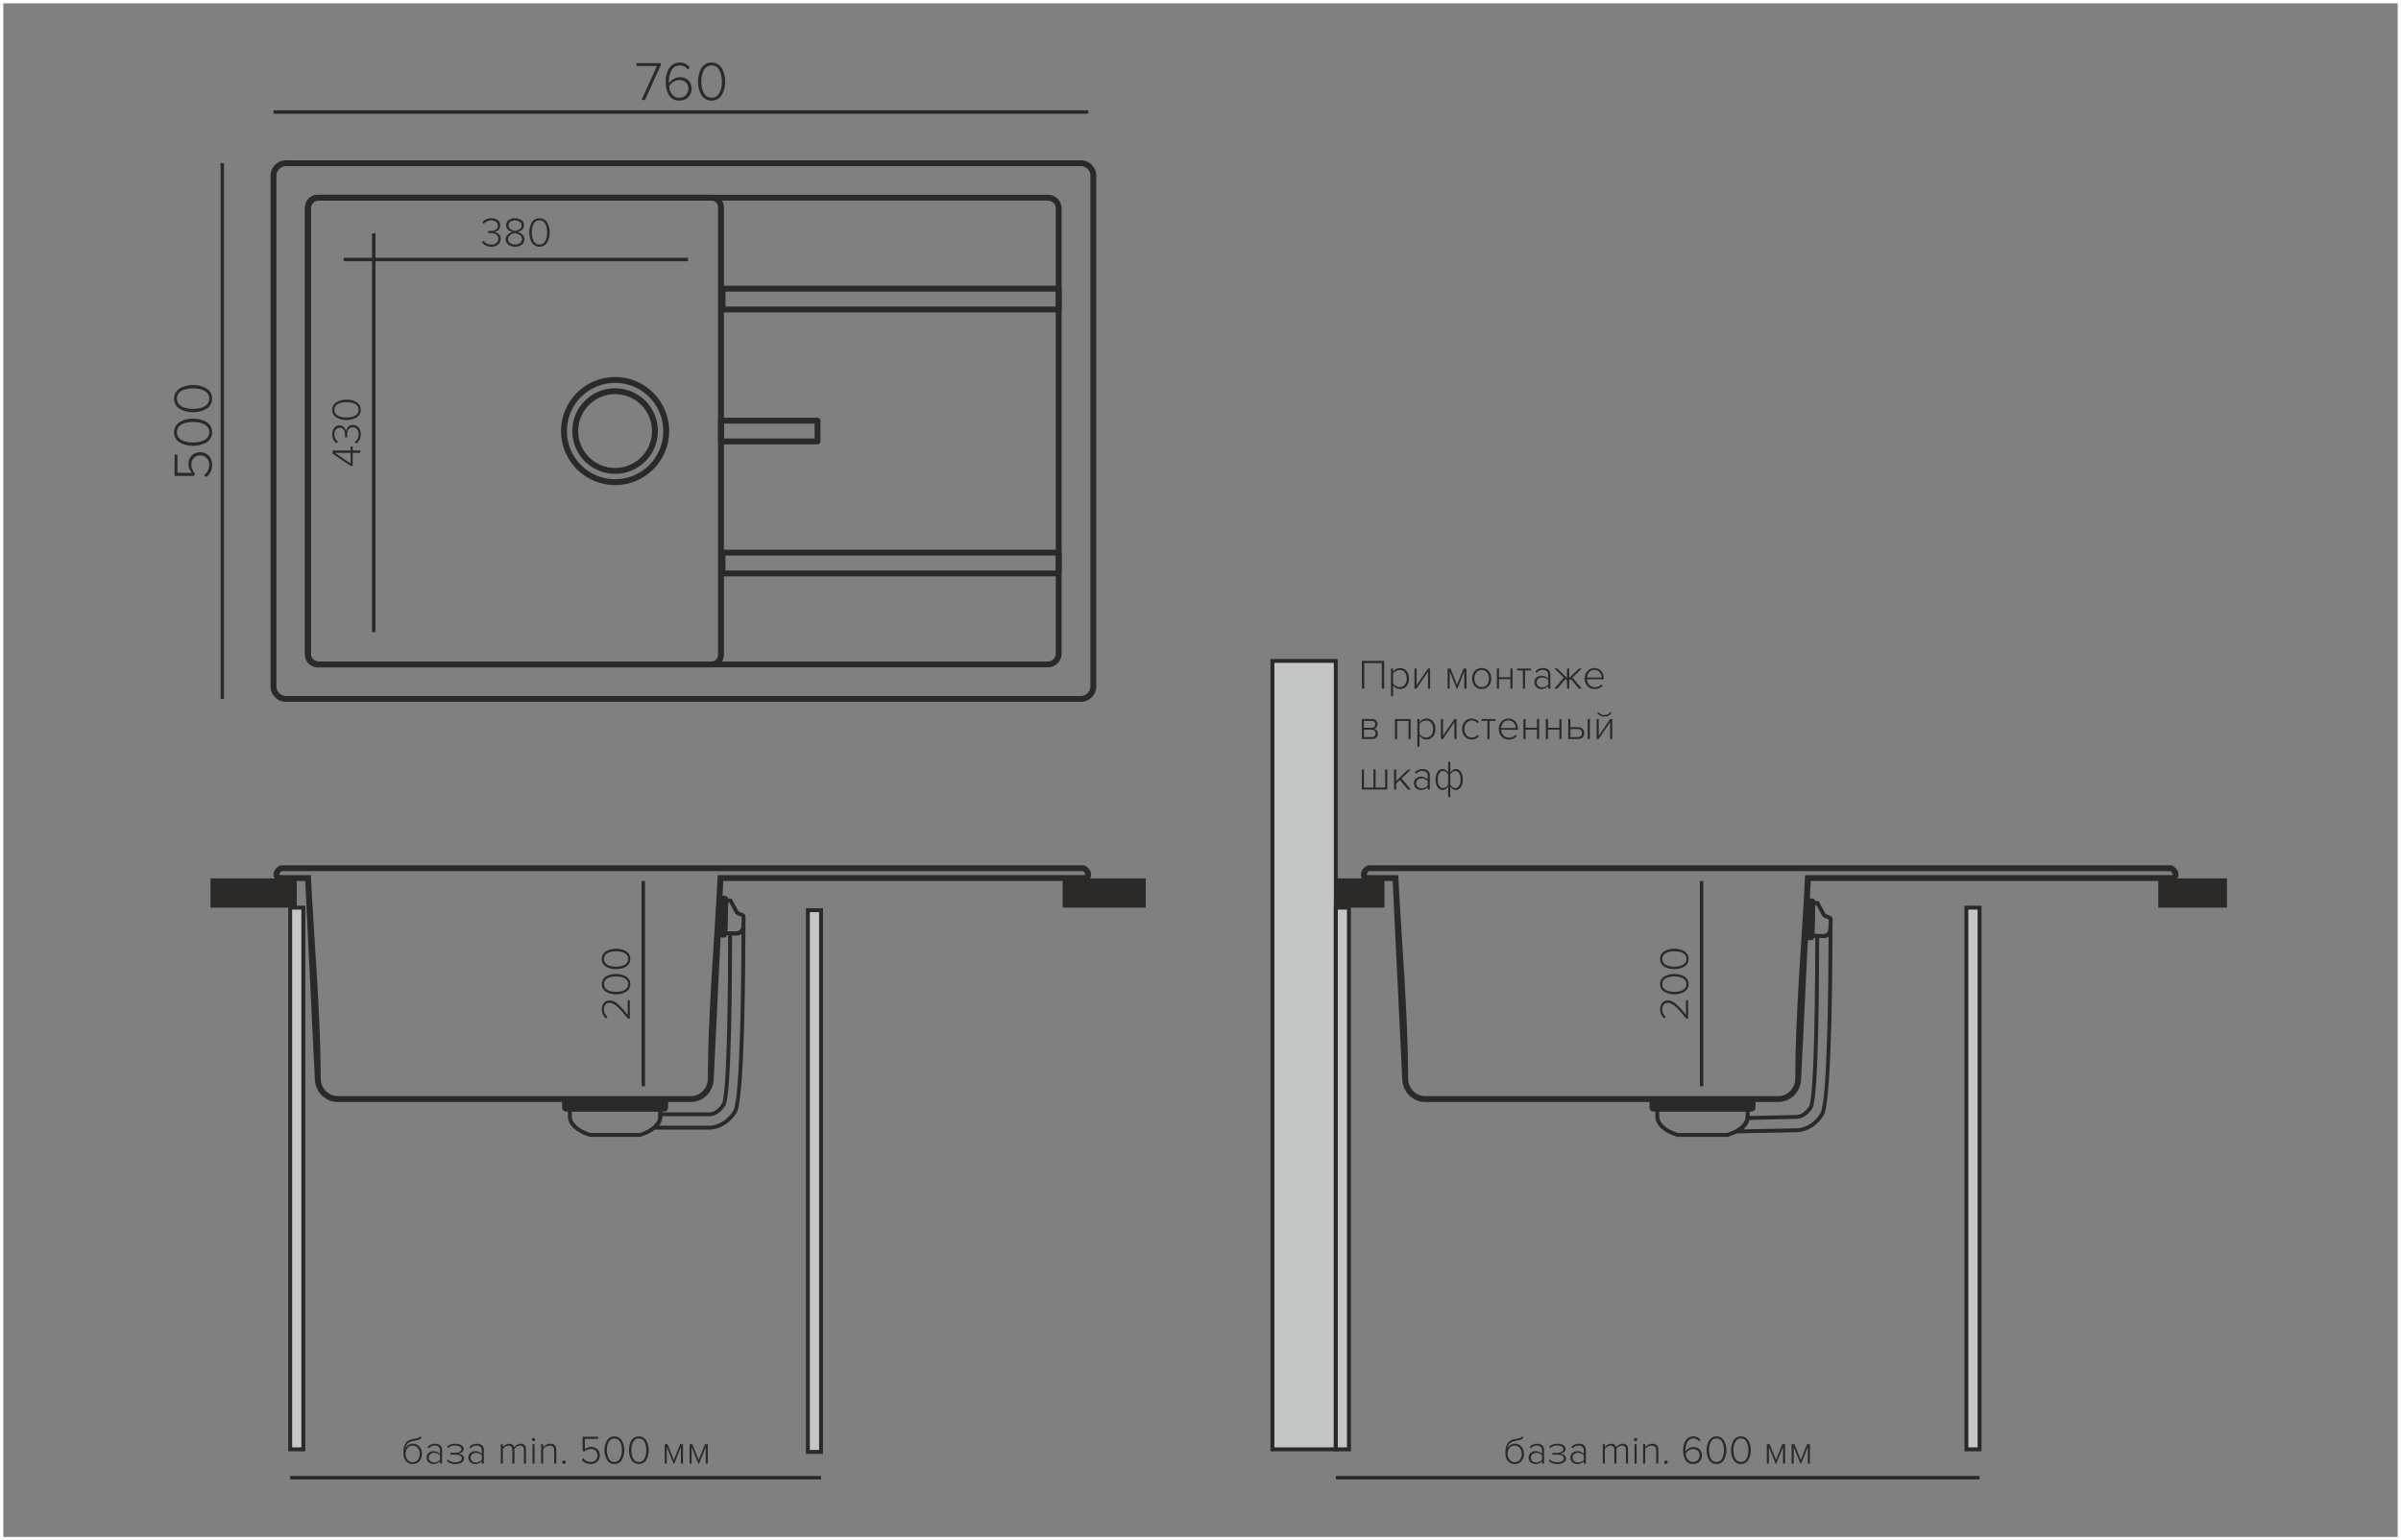 <?xml version="1.0" encoding="UTF-8"?> <!-- Creator: CorelDRAW 2019 (64-Bit) --> <svg xmlns="http://www.w3.org/2000/svg" xmlns:xlink="http://www.w3.org/1999/xlink" xmlns:xodm="http://www.corel.com/coreldraw/odm/2003" xml:space="preserve" width="122.583mm" height="78.662mm" style="shape-rendering:geometricPrecision; text-rendering:geometricPrecision; image-rendering:optimizeQuality; fill-rule:evenodd; clip-rule:evenodd" viewBox="0 0 12256.94 7865.36"><rect x="0" y="0" width="12256.94" height="7865.36" fill="#808080" stroke="none"/> <defs> <style type="text/css"> <![CDATA[ .fil0 {fill:#C5C6C6} .fil1 {fill:#2B2A29} .fil4 {fill:#FEFEFE;fill-rule:nonzero} .fil2 {fill:#2B2A29;fill-rule:nonzero} .fil3 {fill:#2B2A29;fill-rule:nonzero} ]]> </style> </defs> <g id="Слой_x0020_1">  <g id="_1549191664"> <rect class="fil0" x="1481.32" y="4634.92" width="67.14" height="2766.15"></rect> <rect class="fil1" x="1074.56" y="4485.49" width="440.33" height="149.42"></rect> <rect class="fil0" x="4124.26" y="4648.15" width="67.14" height="2766.15"></rect> <path class="fil1" d="M3679.8 4584.01l-5.92 193.19 21.5 0.66c3.67,0.11 6.77,-2.8 6.88,-6.47l5.51 -179.84c0.11,-3.68 -2.8,-6.77 -6.47,-6.88l-21.5 -0.66z"></path> <path class="fil1" d="M2879.38 5627.61l521.18 0 0 29.4c0,5.03 -4.09,9.13 -9.13,9.13l-502.91 0c-5.04,0 -9.14,-4.1 -9.14,-9.13l0 -29.4z"></path> <path class="fil2" d="M3215.35 5108.18l0 93.13 -9.95 0c-9.17,-11.29 -16.58,-20.32 -22.22,-27.1 -5.65,-6.77 -12.07,-13.97 -19.27,-21.59 -7.19,-7.62 -13.44,-13.44 -18.73,-17.46 -5.29,-4.02 -10.83,-7.37 -16.61,-10.05 -5.79,-2.69 -11.36,-4.03 -16.73,-4.03 -9.45,0 -16.61,3.21 -21.48,9.63 -4.87,6.43 -7.3,13.94 -7.3,22.55 0,8.46 1.65,16.05 4.97,22.75 3.32,6.7 7.8,12.03 13.44,15.98l-7.62 8.26c-6.77,-5.08 -12.1,-11.71 -15.98,-19.9 -3.88,-8.18 -5.82,-17.21 -5.82,-27.09 0,-11.72 3.39,-22.05 10.16,-31.01 6.77,-8.96 16.65,-13.44 29.63,-13.44 7.48,0 14.96,1.76 22.44,5.29 7.48,3.53 15.35,9.1 23.6,16.72 8.26,7.62 15.59,15.06 22.02,22.33 6.42,7.27 14.57,17.04 24.44,29.32l0 -74.29 11.01 0z"></path> <path id="1" class="fil2" d="M3211.33 5001.51c4.37,6.92 6.56,14.89 6.56,23.92 0,9.03 -2.19,17.08 -6.56,24.13 -4.38,7.06 -10.2,12.52 -17.46,16.41 -7.27,3.88 -15.03,6.8 -23.29,8.78 -8.25,1.98 -16.83,2.96 -25.72,2.96 -8.89,0 -17.46,-0.98 -25.71,-2.96 -8.26,-1.98 -15.99,-4.9 -23.18,-8.78 -7.2,-3.89 -12.98,-9.32 -17.36,-16.3 -4.37,-6.99 -6.56,-15.07 -6.56,-24.24 0,-9.03 2.19,-17 6.56,-23.92 4.38,-6.91 10.16,-12.35 17.36,-16.3 7.19,-3.95 14.92,-6.91 23.18,-8.89 8.25,-1.97 16.82,-2.96 25.71,-2.96 8.75,0 17.29,0.99 25.62,2.96 8.32,1.98 16.12,4.94 23.39,8.89 7.26,3.95 13.08,9.39 17.46,16.3zm-4.45 23.92c0,-7.06 -1.83,-13.23 -5.5,-18.52 -3.67,-5.29 -8.57,-9.38 -14.71,-12.28 -6.14,-2.89 -12.7,-5.01 -19.69,-6.35 -6.98,-1.34 -14.35,-2.01 -22.12,-2.01 -7.76,0 -15.13,0.67 -22.12,2.01 -6.98,1.34 -13.54,3.46 -19.68,6.35 -6.14,2.9 -11.01,6.99 -14.61,12.28 -3.59,5.29 -5.39,11.46 -5.39,18.52 0,7.2 1.8,13.44 5.39,18.73 3.6,5.3 8.47,9.39 14.61,12.28 6.14,2.89 12.7,5.05 19.68,6.46 6.99,1.41 14.36,2.11 22.12,2.11 7.77,0 15.14,-0.7 22.12,-2.11 6.99,-1.41 13.55,-3.57 19.69,-6.46 6.14,-2.89 11.04,-6.98 14.71,-12.28 3.67,-5.29 5.5,-11.53 5.5,-18.73z"></path> <path id="2" class="fil2" d="M3211.33 4872.83c4.37,6.92 6.56,14.89 6.56,23.92 0,9.03 -2.19,17.08 -6.56,24.13 -4.38,7.06 -10.2,12.52 -17.46,16.41 -7.27,3.88 -15.03,6.8 -23.29,8.78 -8.25,1.98 -16.83,2.96 -25.72,2.96 -8.89,0 -17.46,-0.98 -25.71,-2.96 -8.26,-1.98 -15.99,-4.9 -23.18,-8.78 -7.2,-3.89 -12.98,-9.32 -17.36,-16.3 -4.37,-6.99 -6.56,-15.07 -6.56,-24.24 0,-9.03 2.19,-17 6.56,-23.92 4.38,-6.91 10.16,-12.35 17.36,-16.3 7.19,-3.95 14.92,-6.91 23.18,-8.89 8.25,-1.97 16.82,-2.96 25.71,-2.96 8.75,0 17.29,0.99 25.62,2.96 8.32,1.98 16.12,4.94 23.39,8.89 7.26,3.95 13.08,9.39 17.46,16.3zm-4.45 23.92c0,-7.06 -1.83,-13.23 -5.5,-18.52 -3.67,-5.29 -8.57,-9.38 -14.71,-12.28 -6.14,-2.89 -12.7,-5.01 -19.69,-6.35 -6.98,-1.34 -14.35,-2.01 -22.12,-2.01 -7.76,0 -15.13,0.67 -22.12,2.01 -6.98,1.34 -13.54,3.46 -19.68,6.35 -6.14,2.9 -11.01,6.99 -14.61,12.28 -3.59,5.29 -5.39,11.46 -5.39,18.52 0,7.2 1.8,13.44 5.39,18.73 3.6,5.3 8.47,9.39 14.61,12.28 6.14,2.89 12.7,5.05 19.68,6.46 6.99,1.41 14.36,2.11 22.12,2.11 7.77,0 15.14,-0.7 22.12,-2.11 6.99,-1.41 13.55,-3.57 19.69,-6.46 6.14,-2.89 11.04,-6.98 14.71,-12.28 3.67,-5.29 5.5,-11.53 5.5,-18.73z"></path> <path class="fil2" d="M2106.54 7466.71c11.22,0 20.08,-4.17 26.58,-12.52 6.49,-8.34 9.74,-18.4 9.74,-30.16 0,-11.49 -3.25,-21.38 -9.74,-29.66 -6.5,-8.27 -15.36,-12.41 -26.58,-12.41 -10.94,0 -19.7,4.14 -26.26,12.41 -6.57,8.28 -9.85,18.17 -9.85,29.66 0,11.76 3.25,21.82 9.74,30.16 6.5,8.35 15.29,12.52 26.37,12.52zm34.58 -5.34c-8.69,9.99 -20.21,14.98 -34.58,14.98 -14.36,0 -25.85,-5.23 -34.47,-15.7 -8.62,-10.46 -12.93,-24.11 -12.93,-40.93 0,-23.53 4.28,-40.8 12.83,-51.81 8.55,-11.01 21.99,-17.68 40.32,-20 10.94,-1.78 18.47,-3.49 22.57,-5.13 4.1,-1.64 6.16,-3.56 6.16,-5.75l10.05 0c0,3.28 -0.99,6.12 -2.97,8.52 -1.99,2.39 -5.03,4.34 -9.14,5.85 -4.1,1.5 -7.79,2.63 -11.08,3.38 -3.28,0.75 -7.66,1.54 -13.13,2.36 -10.81,1.64 -19.43,4.38 -25.86,8.21 -6.42,3.83 -10.9,8.07 -13.44,12.72 -2.53,4.65 -4.61,10.74 -6.25,18.26 8.89,-16 21.82,-24 38.78,-24 13.68,0 24.79,4.95 33.34,14.87 8.55,9.92 12.83,22.2 12.83,36.84 0,14.91 -4.34,27.36 -13.03,37.34z"></path> <path id="1" class="fil2" d="M2256.73 7473.89l-10.67 0 0 -11.7c-8.62,9.44 -19.84,14.16 -33.66,14.16 -9.16,0 -17.23,-2.97 -24.21,-8.92 -6.98,-5.95 -10.46,-13.99 -10.46,-24.11 0,-10.26 3.45,-18.3 10.36,-24.12 6.91,-5.81 15.01,-8.72 24.31,-8.72 13.96,0 25.18,4.72 33.66,14.16l0 -20.11c0,-7.11 -2.53,-12.69 -7.59,-16.72 -5.07,-4.04 -11.43,-6.05 -19.09,-6.05 -12.17,0 -22.5,4.85 -30.98,14.56l-5.95 -7.38c10.26,-11.08 22.98,-16.62 38.16,-16.62 10.67,0 19.36,2.66 26.06,8 6.71,5.33 10.06,13.27 10.06,23.8l0 69.76zm-40.63 -5.95c12.99,0 22.98,-4.52 29.96,-13.54l0 -21.76c-7.12,-9.16 -17.1,-13.74 -29.96,-13.74 -8.07,0 -14.6,2.32 -19.6,6.97 -4.99,4.65 -7.49,10.54 -7.49,17.65 0,7.11 2.5,12.96 7.49,17.54 5,4.59 11.53,6.88 19.6,6.88z"></path> <path id="2" class="fil2" d="M2324.44 7476.35c-18.74,0 -33.44,-5.47 -44.1,-16.41l5.54 -6.98c9.16,9.44 22.02,14.16 38.57,14.16 9.85,0 17.79,-1.81 23.81,-5.44 6.02,-3.62 9.03,-8.52 9.03,-14.67 0,-12.59 -11.63,-18.88 -34.89,-18.88l-22.98 0 0 -9.03 22.98 0c9.44,0 17.31,-1.67 23.6,-5.03 6.29,-3.35 9.44,-8.17 9.44,-14.46 0,-5.34 -3.11,-9.68 -9.34,-13.03 -6.22,-3.35 -14.05,-5.03 -23.49,-5.03 -14.5,0 -25.93,4.38 -34.27,13.13l-6.16 -6.56c10.54,-10.54 23.88,-15.8 40.02,-15.8 12.99,0 23.66,2.36 32.01,7.08 8.34,4.71 12.52,11.18 12.52,19.39 0,7.11 -2.84,12.79 -8.52,17.03 -5.68,4.24 -11.87,6.77 -18.57,7.59 7.11,0.55 13.75,2.84 19.9,6.87 6.16,4.04 9.24,9.82 9.24,17.34 0,8.49 -3.97,15.39 -11.9,20.73 -7.94,5.33 -18.75,8 -32.43,8z"></path> <path id="3" class="fil2" d="M2470.12 7473.89l-10.67 0 0 -11.7c-8.62,9.44 -19.84,14.16 -33.66,14.16 -9.16,0 -17.23,-2.97 -24.21,-8.92 -6.98,-5.95 -10.46,-13.99 -10.46,-24.11 0,-10.26 3.45,-18.3 10.36,-24.12 6.91,-5.81 15.01,-8.72 24.31,-8.72 13.96,0 25.18,4.72 33.66,14.16l0 -20.11c0,-7.11 -2.53,-12.69 -7.59,-16.72 -5.07,-4.04 -11.43,-6.05 -19.09,-6.05 -12.17,0 -22.5,4.85 -30.98,14.56l-5.95 -7.38c10.26,-11.08 22.98,-16.62 38.16,-16.62 10.67,0 19.36,2.66 26.06,8 6.71,5.33 10.06,13.27 10.06,23.8l0 69.76zm-40.63 -5.95c12.99,0 22.98,-4.52 29.96,-13.54l0 -21.76c-7.12,-9.16 -17.1,-13.74 -29.96,-13.74 -8.07,0 -14.6,2.32 -19.6,6.97 -4.99,4.65 -7.49,10.54 -7.49,17.65 0,7.11 2.5,12.96 7.49,17.54 5,4.59 11.53,6.88 19.6,6.88z"></path> <path id="4" class="fil2" d="M3284.47 7469.99c-6.7,4.24 -14.43,6.36 -23.18,6.36 -8.76,0 -16.56,-2.12 -23.4,-6.36 -6.84,-4.24 -12.14,-9.88 -15.9,-16.93 -3.76,-7.04 -6.6,-14.57 -8.52,-22.57 -1.91,-8 -2.87,-16.31 -2.87,-24.93 0,-8.62 0.96,-16.93 2.87,-24.93 1.92,-8.01 4.76,-15.5 8.52,-22.47 3.76,-6.98 9.03,-12.59 15.8,-16.83 6.77,-4.24 14.6,-6.36 23.5,-6.36 8.75,0 16.48,2.12 23.18,6.36 6.71,4.24 11.97,9.85 15.8,16.83 3.83,6.97 6.71,14.46 8.62,22.47 1.92,8 2.88,16.31 2.88,24.93 0,8.48 -0.96,16.76 -2.88,24.83 -1.91,8.07 -4.79,15.63 -8.62,22.67 -3.83,7.05 -9.09,12.69 -15.8,16.93zm-23.18 -4.31c6.84,0 12.82,-1.78 17.95,-5.33 5.13,-3.56 9.1,-8.31 11.9,-14.26 2.81,-5.96 4.86,-12.32 6.16,-19.09 1.3,-6.77 1.95,-13.92 1.95,-21.44 0,-7.53 -0.65,-14.67 -1.95,-21.45 -1.3,-6.77 -3.35,-13.13 -6.16,-19.08 -2.8,-5.95 -6.77,-10.67 -11.9,-14.16 -5.13,-3.49 -11.11,-5.23 -17.95,-5.23 -6.98,0 -13.03,1.74 -18.16,5.23 -5.13,3.49 -9.1,8.21 -11.91,14.16 -2.8,5.95 -4.89,12.31 -6.25,19.08 -1.37,6.78 -2.06,13.92 -2.06,21.45 0,7.52 0.69,14.67 2.06,21.44 1.36,6.77 3.45,13.13 6.25,19.09 2.81,5.95 6.78,10.7 11.91,14.26 5.13,3.55 11.18,5.33 18.16,5.33z"></path> <polygon id="5" class="fil2" points="3486.77,7473.89 3475.91,7473.89 3475.91,7389.36 3442.05,7473.89 3438.15,7473.89 3403.88,7389.36 3403.88,7473.89 3393.22,7473.89 3393.22,7374.79 3407.58,7374.79 3440,7455.22 3472.01,7374.79 3486.77,7374.79 "></polygon> <polygon id="6" class="fil2" points="3613.57,7473.89 3602.7,7473.89 3602.7,7389.36 3568.85,7473.89 3564.95,7473.89 3530.68,7389.36 3530.68,7473.89 3520.01,7473.89 3520.01,7374.79 3534.38,7374.79 3566.8,7455.22 3598.8,7374.79 3613.57,7374.79 "></polygon> <path id="7" class="fil2" d="M2685.15 7473.89l-10.67 0 0 -69.35c0,-15.05 -6.63,-22.57 -19.9,-22.57 -5.2,0 -10.5,1.64 -15.91,4.93 -5.4,3.28 -9.54,7.25 -12.41,11.9l0 75.09 -10.88 0 0 -69.35c0,-15.05 -6.63,-22.57 -19.9,-22.57 -5.06,0 -10.26,1.68 -15.6,5.03 -5.33,3.35 -9.57,7.35 -12.72,12l0 74.89 -10.67 0 0 -99.1 10.67 0 0 14.98c2.46,-3.97 6.81,-7.87 13.03,-11.7 6.23,-3.83 12.55,-5.74 18.98,-5.74 7.25,0 13.07,1.77 17.44,5.33 4.38,3.56 7.26,8 8.62,13.34 3.01,-4.93 7.6,-9.27 13.75,-13.03 6.16,-3.76 12.52,-5.64 19.09,-5.64 18.05,0 27.08,10.05 27.08,30.16l0 71.4z"></path> <path id="8" class="fil2" d="M2723.72 7359.2c-2.19,0 -4.11,-0.82 -5.75,-2.46 -1.64,-1.64 -2.46,-3.56 -2.46,-5.74 0,-2.19 0.82,-4.07 2.46,-5.65 1.64,-1.57 3.56,-2.36 5.75,-2.36 2.32,0 4.27,0.79 5.84,2.36 1.58,1.58 2.36,3.46 2.36,5.65 0,2.32 -0.78,4.27 -2.36,5.84 -1.57,1.58 -3.52,2.36 -5.84,2.36zm5.33 114.7l-10.67 0 0 -99.1 10.67 0 0 99.1z"></path> <path id="9" class="fil2" d="M2839.85 7473.89l-10.67 0 0 -67.09c0,-9.03 -2.06,-15.42 -6.16,-19.19 -4.1,-3.76 -10.05,-5.64 -17.85,-5.64 -6.16,0 -12.25,1.64 -18.26,4.93 -6.02,3.28 -10.68,7.31 -13.96,12.1l0 74.89 -10.67 0 0 -99.1 10.67 0 0 14.98c3.97,-4.65 9.24,-8.72 15.8,-12.21 6.57,-3.49 13.2,-5.23 19.91,-5.23 20.79,0 31.19,10.73 31.19,32.21l0 69.35z"></path> <path id="10" class="fil2" d="M2885.29 7473.17c-1.85,1.85 -4,2.77 -6.46,2.77 -2.47,0 -4.59,-0.92 -6.36,-2.77 -1.78,-1.85 -2.67,-4 -2.67,-6.46 0,-2.33 0.89,-4.38 2.67,-6.16 1.77,-1.78 3.89,-2.67 6.36,-2.67 2.46,0 4.61,0.89 6.46,2.67 1.85,1.78 2.77,3.83 2.77,6.16 0,2.46 -0.92,4.61 -2.77,6.46z"></path> <path id="11" class="fil2" d="M3015.89 7476.35c-20.38,0 -35.77,-7.45 -46.16,-22.36l7.8 -7.8c9.17,12.99 21.96,19.49 38.37,19.49 9.85,0 18.03,-3.14 24.53,-9.44 6.49,-6.29 9.74,-14.16 9.74,-23.6 0,-10.26 -3.18,-18.39 -9.54,-24.41 -6.36,-6.02 -14.53,-9.03 -24.52,-9.03 -12.45,0 -23.53,4.44 -33.24,13.34l-8.83 -3.7 0 -71.81 79 0 0 10.67 -67.3 0 0 53.55c8.76,-8.48 19.63,-12.72 32.63,-12.72 12.17,0 22.5,3.86 30.98,11.59 8.48,7.73 12.72,18.43 12.72,32.11 0,13.27 -4.44,23.94 -13.33,32.02 -8.9,8.07 -19.84,12.1 -32.84,12.1z"></path> <path id="12" class="fil2" d="M3159.72 7469.99c-6.7,4.24 -14.43,6.36 -23.18,6.36 -8.76,0 -16.56,-2.12 -23.4,-6.36 -6.84,-4.24 -12.14,-9.88 -15.9,-16.93 -3.76,-7.04 -6.6,-14.57 -8.52,-22.57 -1.91,-8 -2.87,-16.31 -2.87,-24.93 0,-8.62 0.96,-16.93 2.87,-24.93 1.92,-8.01 4.76,-15.5 8.52,-22.47 3.76,-6.98 9.03,-12.59 15.8,-16.83 6.77,-4.24 14.6,-6.36 23.5,-6.36 8.75,0 16.48,2.12 23.18,6.36 6.71,4.24 11.97,9.85 15.8,16.83 3.83,6.97 6.71,14.46 8.62,22.47 1.92,8 2.88,16.31 2.88,24.93 0,8.48 -0.96,16.76 -2.88,24.83 -1.91,8.07 -4.79,15.63 -8.62,22.67 -3.83,7.05 -9.09,12.69 -15.8,16.93zm-23.18 -4.31c6.84,0 12.82,-1.78 17.95,-5.33 5.13,-3.56 9.1,-8.31 11.9,-14.26 2.81,-5.96 4.86,-12.32 6.16,-19.09 1.3,-6.77 1.95,-13.92 1.95,-21.44 0,-7.53 -0.65,-14.67 -1.95,-21.45 -1.3,-6.77 -3.35,-13.13 -6.16,-19.08 -2.8,-5.95 -6.77,-10.67 -11.9,-14.16 -5.13,-3.49 -11.11,-5.23 -17.95,-5.23 -6.98,0 -13.03,1.74 -18.16,5.23 -5.13,3.49 -9.1,8.21 -11.91,14.16 -2.8,5.95 -4.89,12.31 -6.25,19.08 -1.37,6.78 -2.06,13.92 -2.06,21.45 0,7.52 0.69,14.67 2.06,21.44 1.36,6.77 3.45,13.13 6.25,19.09 2.81,5.95 6.78,10.7 11.91,14.26 5.13,3.55 11.18,5.33 18.16,5.33z"></path> <rect class="fil1" x="5424.61" y="4485.49" width="424.31" height="149.42"></rect> <path class="fil2" d="M1082.87 2372.9c0,28.03 -10.26,49.19 -30.77,63.49l-10.72 -10.73c17.87,-12.6 26.81,-30.2 26.81,-52.76 0,-13.55 -4.33,-24.79 -12.98,-33.73 -8.66,-8.94 -19.47,-13.4 -32.46,-13.4 -14.11,0 -25.3,4.37 -33.58,13.12 -8.28,8.75 -12.42,19.99 -12.42,33.72 0,17.13 6.12,32.37 18.35,45.71l-5.08 12.14 -98.77 0 0 -108.65 14.67 0 0 92.56 73.65 0c-11.66,-12.04 -17.49,-27 -17.49,-44.86 0,-16.75 5.31,-30.95 15.94,-42.62 10.63,-11.66 25.35,-17.49 44.16,-17.49 18.25,0 32.93,6.11 44.03,18.34 11.1,12.23 16.65,27.28 16.65,45.15z"></path> <path id="1" class="fil2" d="M1074.12 2175.08c5.83,9.22 8.75,19.85 8.75,31.89 0,12.04 -2.92,22.77 -8.75,32.18 -5.83,9.4 -13.6,16.69 -23.29,21.87 -9.68,5.17 -20.03,9.08 -31.04,11.71 -11.01,2.63 -22.44,3.95 -34.29,3.95 -11.85,0 -23.28,-1.32 -34.29,-3.95 -11.01,-2.63 -21.31,-6.54 -30.9,-11.71 -9.6,-5.18 -17.31,-12.42 -23.14,-21.73 -5.84,-9.32 -8.75,-20.09 -8.75,-32.32 0,-12.04 2.91,-22.67 8.75,-31.89 5.83,-9.22 13.54,-16.46 23.14,-21.73 9.59,-5.27 19.89,-9.22 30.9,-11.85 11.01,-2.64 22.44,-3.95 34.29,-3.95 11.67,0 23.05,1.31 34.15,3.95 11.1,2.63 21.5,6.58 31.18,11.85 9.69,5.27 17.46,12.51 23.29,21.73zm-5.93 31.89c0,-9.4 -2.44,-17.64 -7.34,-24.69 -4.89,-7.06 -11.43,-12.51 -19.61,-16.37 -8.19,-3.86 -16.93,-6.68 -26.25,-8.47 -9.31,-1.78 -19.14,-2.68 -29.49,-2.68 -10.35,0 -20.18,0.9 -29.49,2.68 -9.31,1.79 -18.06,4.61 -26.25,8.47 -8.18,3.86 -14.67,9.31 -19.47,16.37 -4.8,7.05 -7.2,15.29 -7.2,24.69 0,9.6 2.4,17.92 7.2,24.98 4.8,7.05 11.29,12.51 19.47,16.37 8.19,3.86 16.94,6.72 26.25,8.61 9.31,1.88 19.14,2.82 29.49,2.82 10.35,0 20.18,-0.94 29.49,-2.82 9.32,-1.89 18.06,-4.75 26.25,-8.61 8.18,-3.86 14.72,-9.32 19.61,-16.37 4.9,-7.06 7.34,-15.38 7.34,-24.98z"></path> <path id="2" class="fil2" d="M1074.12 2003.51c5.83,9.22 8.75,19.85 8.75,31.89 0,12.04 -2.92,22.77 -8.75,32.18 -5.83,9.4 -13.6,16.69 -23.29,21.87 -9.68,5.17 -20.03,9.08 -31.04,11.71 -11.01,2.63 -22.44,3.95 -34.29,3.95 -11.85,0 -23.28,-1.32 -34.29,-3.95 -11.01,-2.63 -21.31,-6.54 -30.9,-11.71 -9.6,-5.18 -17.31,-12.42 -23.14,-21.73 -5.84,-9.32 -8.75,-20.09 -8.75,-32.32 0,-12.04 2.91,-22.67 8.75,-31.89 5.83,-9.22 13.54,-16.46 23.14,-21.73 9.59,-5.27 19.89,-9.22 30.9,-11.85 11.01,-2.64 22.44,-3.95 34.29,-3.95 11.67,0 23.05,1.31 34.15,3.95 11.1,2.63 21.5,6.58 31.18,11.85 9.69,5.27 17.46,12.51 23.29,21.73zm-5.93 31.89c0,-9.4 -2.44,-17.64 -7.34,-24.69 -4.89,-7.06 -11.43,-12.51 -19.61,-16.37 -8.19,-3.86 -16.93,-6.68 -26.25,-8.47 -9.31,-1.78 -19.14,-2.68 -29.49,-2.68 -10.35,0 -20.18,0.9 -29.49,2.68 -9.31,1.79 -18.06,4.61 -26.25,8.47 -8.18,3.86 -14.67,9.31 -19.47,16.37 -4.8,7.05 -7.2,15.29 -7.2,24.69 0,9.6 2.4,17.92 7.2,24.98 4.8,7.05 11.29,12.51 19.47,16.37 8.19,3.86 16.94,6.72 26.25,8.61 9.31,1.88 19.14,2.82 29.49,2.82 10.35,0 20.18,-0.94 29.49,-2.82 9.32,-1.89 18.06,-4.75 26.25,-8.61 8.18,-3.86 14.72,-9.32 19.61,-16.37 4.9,-7.06 7.34,-15.38 7.34,-24.98z"></path> <polygon class="fil2" points="3292.48,510.47 3274.7,510.47 3353.71,336.92 3249.58,336.92 3249.58,322.25 3372.9,322.25 3372.9,333.54 "></polygon> <path id="1" class="fil2" d="M3467.43 513.86c-9.78,0 -18.62,-1.79 -26.53,-5.37 -7.9,-3.57 -14.48,-8.37 -19.75,-14.39 -5.27,-6.02 -9.64,-13.22 -13.12,-21.59 -3.49,-8.37 -5.98,-17.17 -7.48,-26.39 -1.51,-9.22 -2.26,-19.09 -2.26,-29.63 0,-9.97 0.8,-19.52 2.4,-28.64 1.6,-9.13 4.28,-17.93 8.04,-26.39 3.76,-8.47 8.33,-15.76 13.69,-21.87 5.36,-6.12 12.18,-11.01 20.46,-14.68 8.28,-3.67 17.4,-5.5 27.37,-5.5 21.08,0 38.01,7.99 50.79,23.99l-9.59 11.85c-10.35,-14.11 -24.08,-21.17 -41.21,-21.17 -9.78,0 -18.39,2.4 -25.82,7.2 -7.43,4.8 -13.22,11.24 -17.35,19.33 -4.14,8.09 -7.25,16.84 -9.32,26.25 -2.07,9.4 -3.1,19.38 -3.1,29.91 0,3.95 0.09,6.87 0.28,8.75 4.7,-7.71 12.14,-14.86 22.3,-21.45 10.16,-6.58 21.07,-9.87 32.73,-9.87 17.88,0 32.46,5.12 43.75,15.38 11.29,10.25 16.93,24.97 16.93,44.15 0,16.37 -5.74,30.48 -17.22,42.34 -11.47,11.85 -26.81,17.78 -45.99,17.78zm-0.56 -14.68c14.86,0 26.48,-4.66 34.85,-13.97 8.37,-9.31 12.56,-19.71 12.56,-31.18 0,-14.87 -4.33,-26.16 -12.98,-33.87 -8.66,-7.71 -20.04,-11.57 -34.15,-11.57 -10.16,0 -19.9,2.96 -29.21,8.89 -9.31,5.93 -16.7,13.69 -22.15,23.28 0.75,9.6 2.82,18.53 6.21,26.81 3.38,8.28 8.93,15.62 16.65,22.02 7.71,6.39 17.12,9.59 28.22,9.59z"></path> <path id="2" class="fil2" d="M3664.68 505.11c-9.22,5.83 -19.85,8.75 -31.89,8.75 -12.04,0 -22.77,-2.92 -32.18,-8.75 -9.4,-5.83 -16.69,-13.6 -21.87,-23.29 -5.17,-9.68 -9.08,-20.03 -11.71,-31.04 -2.63,-11.01 -3.95,-22.44 -3.95,-34.29 0,-11.85 1.32,-23.28 3.95,-34.29 2.63,-11.01 6.54,-21.31 11.71,-30.9 5.18,-9.6 12.42,-17.31 21.73,-23.14 9.32,-5.84 20.09,-8.75 32.32,-8.75 12.04,0 22.67,2.91 31.89,8.75 9.22,5.83 16.46,13.54 21.73,23.14 5.27,9.59 9.22,19.89 11.85,30.9 2.64,11.01 3.95,22.44 3.95,34.29 0,11.67 -1.31,23.05 -3.95,34.15 -2.63,11.1 -6.58,21.5 -11.85,31.18 -5.27,9.69 -12.51,17.46 -21.73,23.29zm-31.89 -5.93c9.4,0 17.64,-2.44 24.69,-7.34 7.06,-4.89 12.51,-11.43 16.37,-19.61 3.86,-8.19 6.68,-16.93 8.47,-26.25 1.78,-9.31 2.68,-19.14 2.68,-29.49 0,-10.35 -0.9,-20.18 -2.68,-29.49 -1.79,-9.31 -4.61,-18.06 -8.47,-26.25 -3.86,-8.18 -9.31,-14.67 -16.37,-19.47 -7.05,-4.8 -15.29,-7.2 -24.69,-7.2 -9.6,0 -17.92,2.4 -24.98,7.2 -7.05,4.8 -12.51,11.29 -16.37,19.47 -3.86,8.19 -6.72,16.94 -8.61,26.25 -1.88,9.31 -2.82,19.14 -2.82,29.49 0,10.35 0.94,20.18 2.82,29.49 1.89,9.32 4.75,18.06 8.61,26.25 3.86,8.18 9.32,14.72 16.37,19.61 7.06,4.9 15.38,7.34 24.98,7.34z"></path> <path class="fil2" d="M2508.41 1259.9c-11,0 -20.67,-2.22 -29,-6.67 -8.32,-4.44 -14.67,-10.05 -19.05,-16.83l8.26 -7.19c9.17,13.12 22.37,19.68 39.58,19.68 10.87,0 19.51,-2.68 25.93,-8.04 6.42,-5.36 9.63,-12.7 9.63,-22.01 0,-9.6 -3.49,-16.76 -10.48,-21.49 -6.98,-4.73 -16.12,-7.09 -27.41,-7.09 -7.34,0 -11.71,0.07 -13.12,0.21l0 -11.43c1.41,0.14 5.78,0.21 13.12,0.21 10.16,0 18.66,-2.25 25.51,-6.77 6.84,-4.52 10.26,-11.22 10.26,-20.11 0,-8.47 -3.24,-15.13 -9.73,-20 -6.49,-4.87 -14.54,-7.3 -24.13,-7.3 -14.54,0 -27.17,5.99 -37.89,17.99l-7.62 -7.62c11.71,-14.25 27.09,-21.38 46.13,-21.38 12.84,0 23.64,3.32 32.39,9.95 8.75,6.63 13.12,15.73 13.12,27.3 0,6.64 -1.76,12.49 -5.29,17.57 -3.53,5.08 -7.41,8.72 -11.64,10.9 -4.24,2.19 -8.68,3.71 -13.34,4.55 7.62,0.85 14.93,4.31 21.91,10.38 6.99,6.06 10.48,14.32 10.48,24.76 0,11.85 -4.27,21.56 -12.81,29.11 -8.54,7.55 -20.14,11.32 -34.82,11.32z"></path> <path id="1" class="fil2" d="M2778.04 1253.34c-6.92,4.37 -14.89,6.56 -23.92,6.56 -9.03,0 -17.08,-2.19 -24.13,-6.56 -7.06,-4.38 -12.52,-10.2 -16.41,-17.46 -3.88,-7.27 -6.8,-15.03 -8.78,-23.29 -1.98,-8.25 -2.96,-16.83 -2.96,-25.72 0,-8.89 0.98,-17.46 2.96,-25.71 1.98,-8.26 4.9,-15.99 8.78,-23.18 3.89,-7.2 9.32,-12.98 16.3,-17.36 6.99,-4.37 15.07,-6.56 24.24,-6.56 9.03,0 17,2.19 23.92,6.56 6.91,4.38 12.35,10.16 16.3,17.36 3.95,7.19 6.91,14.92 8.89,23.18 1.97,8.25 2.96,16.82 2.96,25.71 0,8.75 -0.99,17.29 -2.96,25.62 -1.98,8.32 -4.94,16.12 -8.89,23.39 -3.95,7.26 -9.39,13.08 -16.3,17.46zm-23.92 -4.45c7.06,0 13.23,-1.83 18.52,-5.5 5.29,-3.67 9.38,-8.57 12.28,-14.71 2.89,-6.14 5.01,-12.7 6.35,-19.69 1.34,-6.98 2.01,-14.35 2.01,-22.12 0,-7.76 -0.67,-15.13 -2.01,-22.12 -1.34,-6.98 -3.46,-13.54 -6.35,-19.68 -2.9,-6.14 -6.99,-11.01 -12.28,-14.61 -5.29,-3.59 -11.46,-5.39 -18.52,-5.39 -7.2,0 -13.44,1.8 -18.73,5.39 -5.3,3.6 -9.39,8.47 -12.28,14.61 -2.89,6.14 -5.05,12.7 -6.46,19.68 -1.41,6.99 -2.11,14.36 -2.11,22.12 0,7.77 0.7,15.14 2.11,22.12 1.41,6.99 3.57,13.55 6.46,19.69 2.89,6.14 6.98,11.04 12.28,14.71 5.29,3.67 11.53,5.5 18.73,5.5z"></path> <path id="2" class="fil2" d="M2629.26 1259.9c-13.83,0 -25.3,-3.49 -34.4,-10.48 -9.1,-6.98 -13.65,-16.12 -13.65,-27.41 0,-9.17 3.39,-17.04 10.16,-23.6 6.77,-6.56 15.1,-11.18 24.98,-13.86 -9.32,-2.54 -17.11,-6.67 -23.39,-12.39 -6.28,-5.71 -9.42,-12.94 -9.42,-21.69 0,-11.72 4.51,-20.71 13.54,-26.99 9.04,-6.28 19.76,-9.42 32.18,-9.42 12.13,0 22.79,3.14 31.96,9.42 9.17,6.28 13.76,15.27 13.76,26.99 0,8.75 -3.14,15.98 -9.42,21.69 -6.28,5.72 -14.08,9.85 -23.39,12.39 9.88,2.68 18.17,7.26 24.87,13.75 6.7,6.5 10.06,14.4 10.06,23.71 0,11.29 -4.56,20.43 -13.66,27.41 -9.1,6.99 -20.49,10.48 -34.18,10.48zm0 -80.42c3.1,-0.57 6.14,-1.38 9.1,-2.44 2.96,-1.06 6.49,-2.61 10.58,-4.66 4.1,-2.04 7.41,-4.86 9.95,-8.46 2.54,-3.6 3.81,-7.66 3.81,-12.17 0,-8.19 -3.17,-14.68 -9.52,-19.48 -6.35,-4.79 -14.33,-7.19 -23.92,-7.19 -9.6,0 -17.57,2.4 -23.92,7.19 -6.35,4.8 -9.53,11.29 -9.53,19.48 0,4.51 1.27,8.57 3.81,12.17 2.54,3.6 5.86,6.45 9.95,8.57 4.09,2.12 7.62,3.67 10.59,4.66 2.96,0.98 5.99,1.76 9.1,2.33zm0 69.41c9.59,0 17.95,-2.57 25.08,-7.72 7.13,-5.15 10.69,-11.82 10.69,-20.01 0,-5.08 -1.41,-9.66 -4.23,-13.75 -2.83,-4.1 -6.35,-7.31 -10.59,-9.64 -4.23,-2.32 -8.11,-4.12 -11.64,-5.39 -3.53,-1.27 -6.63,-2.05 -9.31,-2.33 -2.68,0.28 -5.82,1.06 -9.42,2.33 -3.6,1.27 -7.48,3.07 -11.64,5.39 -4.17,2.33 -7.66,5.54 -10.48,9.64 -2.82,4.09 -4.23,8.67 -4.23,13.75 0,8.33 3.49,15.03 10.47,20.11 6.99,5.08 15.42,7.62 25.3,7.62z"></path> <path class="fil2" d="M1839.2 2300.49l0 12.06 -38.52 0 0 66.88 -10.8 0 -91.85 -62.64 0 -16.3 91.64 0 0 -20.75 11.01 0 0 20.75 38.52 0zm-49.52 12.06l-79.58 0 79.58 54.39 0 -54.39z"></path> <path id="1" class="fil2" d="M1841.74 2217.53c0,11 -2.22,20.67 -6.67,29 -4.44,8.32 -10.05,14.67 -16.83,19.05l-7.19 -8.26c13.12,-9.17 19.68,-22.37 19.68,-39.58 0,-10.87 -2.68,-19.51 -8.04,-25.93 -5.36,-6.42 -12.7,-9.63 -22.01,-9.63 -9.6,0 -16.76,3.49 -21.49,10.48 -4.73,6.98 -7.09,16.12 -7.09,27.41 0,7.34 0.07,11.71 0.21,13.12l-11.43 0c0.14,-1.41 0.21,-5.78 0.21,-13.12 0,-10.16 -2.25,-18.66 -6.77,-25.51 -4.52,-6.84 -11.22,-10.26 -20.11,-10.26 -8.47,0 -15.13,3.24 -20,9.73 -4.87,6.49 -7.3,14.54 -7.3,24.13 0,14.54 5.99,27.17 17.99,37.89l-7.62 7.62c-14.25,-11.71 -21.38,-27.09 -21.38,-46.13 0,-12.84 3.32,-23.64 9.95,-32.39 6.63,-8.75 15.73,-13.12 27.3,-13.12 6.64,0 12.49,1.76 17.57,5.29 5.08,3.53 8.72,7.41 10.9,11.64 2.19,4.24 3.71,8.68 4.55,13.34 0.85,-7.62 4.31,-14.93 10.38,-21.91 6.06,-6.99 14.32,-10.48 24.76,-10.48 11.85,0 21.56,4.27 29.11,12.81 7.55,8.54 11.32,20.14 11.32,34.82z"></path> <path id="2" class="fil2" d="M1835.18 2068.74c4.37,6.92 6.56,14.89 6.56,23.92 0,9.03 -2.19,17.08 -6.56,24.13 -4.38,7.06 -10.2,12.52 -17.46,16.41 -7.27,3.88 -15.03,6.8 -23.29,8.78 -8.25,1.98 -16.83,2.96 -25.72,2.96 -8.89,0 -17.46,-0.98 -25.71,-2.96 -8.26,-1.98 -15.99,-4.9 -23.18,-8.78 -7.2,-3.89 -12.98,-9.32 -17.36,-16.3 -4.37,-6.99 -6.56,-15.07 -6.56,-24.24 0,-9.03 2.19,-17 6.56,-23.92 4.38,-6.91 10.16,-12.35 17.36,-16.3 7.19,-3.95 14.92,-6.91 23.18,-8.89 8.25,-1.97 16.82,-2.96 25.71,-2.96 8.75,0 17.29,0.99 25.62,2.96 8.32,1.98 16.12,4.94 23.39,8.89 7.26,3.95 13.08,9.39 17.46,16.3zm-4.45 23.92c0,-7.06 -1.83,-13.23 -5.5,-18.52 -3.67,-5.29 -8.57,-9.38 -14.71,-12.28 -6.14,-2.89 -12.7,-5.01 -19.69,-6.35 -6.98,-1.34 -14.35,-2.01 -22.12,-2.01 -7.76,0 -15.13,0.67 -22.12,2.01 -6.98,1.34 -13.54,3.46 -19.68,6.35 -6.14,2.9 -11.01,6.99 -14.61,12.28 -3.59,5.29 -5.39,11.46 -5.39,18.52 0,7.2 1.8,13.44 5.39,18.73 3.6,5.3 8.47,9.39 14.61,12.28 6.14,2.89 12.7,5.05 19.68,6.46 6.99,1.41 14.36,2.11 22.12,2.11 7.77,0 15.14,-0.7 22.12,-2.11 6.99,-1.41 13.55,-3.57 19.69,-6.46 6.14,-2.89 11.04,-6.98 14.71,-12.28 3.67,-5.29 5.5,-11.53 5.5,-18.73z"></path> <rect class="fil0" x="6495.7" y="3374.88" width="323.4" height="4026.11"></rect> <polygon class="fil2" points="7066.24,3516.12 7053.96,3516.12 7053.96,3385.96 6964.43,3385.96 6964.43,3516.12 6952.37,3516.12 6952.37,3374.96 7066.24,3374.96 "></polygon> <path id="1" class="fil2" d="M7147.29 3518.66c-14.67,0 -26.53,-6.35 -35.56,-19.05l0 55.45 -11 0 0 -141.17 11 0 0 16.09c3.81,-5.5 8.86,-9.98 15.14,-13.44 6.28,-3.46 13.08,-5.19 20.42,-5.19 13.69,0 24.73,4.84 33.13,14.5 8.4,9.67 12.59,22.69 12.59,39.06 0,16.22 -4.19,29.24 -12.59,39.05 -8.4,9.81 -19.44,14.71 -33.13,14.71zm-1.9 -9.95c11.15,0 19.89,-4.09 26.24,-12.28 6.35,-8.18 9.53,-18.69 9.53,-31.53 0,-12.7 -3.18,-23.15 -9.53,-31.33 -6.35,-8.19 -15.09,-12.28 -26.24,-12.28 -6.92,0 -13.48,1.77 -19.69,5.29 -6.21,3.53 -10.86,7.84 -13.97,12.92l0 50.57c3.11,5.08 7.8,9.46 14.08,13.13 6.28,3.67 12.8,5.5 19.58,5.5z"></path> <polygon id="2" class="fil2" points="7231.32,3516.12 7220.74,3516.12 7220.74,3413.89 7231.74,3413.89 7231.74,3498.97 7289.94,3413.89 7300.74,3413.89 7300.74,3516.12 7289.73,3516.12 7289.73,3429.77 "></polygon> <polygon id="3" class="fil2" points="7486.35,3516.12 7475.13,3516.12 7475.13,3428.92 7440.21,3516.12 7436.19,3516.12 7400.84,3428.92 7400.84,3516.12 7389.84,3516.12 7389.84,3413.89 7404.65,3413.89 7438.1,3496.86 7471.11,3413.89 7486.35,3413.89 "></polygon> <path id="4" class="fil2" d="M7563.81 3518.66c-14.68,0 -26.53,-5.15 -35.56,-15.45 -9.04,-10.3 -13.55,-23.07 -13.55,-38.31 0,-15.24 4.51,-27.98 13.55,-38.21 9.03,-10.23 20.88,-15.35 35.56,-15.35 14.81,0 26.74,5.12 35.77,15.35 9.03,10.23 13.55,22.97 13.55,38.21 0,15.24 -4.52,28.01 -13.55,38.31 -9.03,10.3 -20.96,15.45 -35.77,15.45zm0 -9.95c11.57,0 20.7,-4.27 27.41,-12.8 6.7,-8.54 10.05,-18.88 10.05,-31.01 0,-12 -3.35,-22.26 -10.05,-30.8 -6.71,-8.54 -15.84,-12.81 -27.41,-12.81 -11.43,0 -20.5,4.27 -27.2,12.81 -6.71,8.54 -10.06,18.8 -10.06,30.8 0,11.99 3.35,22.29 10.06,30.9 6.7,8.61 15.77,12.91 27.2,12.91z"></path> <polygon id="5" class="fil2" points="7652.48,3516.12 7641.48,3516.12 7641.48,3413.89 7652.48,3413.89 7652.48,3458.34 7710.48,3458.34 7710.48,3413.89 7721.48,3413.89 7721.48,3516.12 7710.48,3516.12 7710.48,3468.08 7652.48,3468.08 "></polygon> <polygon id="6" class="fil2" points="7785.4,3516.12 7774.39,3516.12 7774.39,3423.63 7744.34,3423.63 7744.34,3413.89 7815.66,3413.89 7815.66,3423.63 7785.4,3423.63 "></polygon> <path id="7" class="fil2" d="M7914.49 3516.12l-11 0 0 -12.07c-8.89,9.74 -20.46,14.61 -34.72,14.61 -9.45,0 -17.78,-3.07 -24.97,-9.21 -7.2,-6.14 -10.8,-14.43 -10.8,-24.87 0,-10.58 3.56,-18.87 10.69,-24.87 7.13,-6 15.49,-9 25.08,-9 14.4,0 25.97,4.87 34.72,14.61l0 -20.74c0,-7.34 -2.61,-13.09 -7.83,-17.26 -5.23,-4.16 -11.79,-6.24 -19.69,-6.24 -12.56,0 -23.21,5.01 -31.96,15.03l-6.14 -7.62c10.58,-11.43 23.71,-17.15 39.37,-17.15 11.01,0 19.97,2.76 26.88,8.26 6.92,5.5 10.37,13.69 10.37,24.55l0 71.96zm-41.91 -6.14c13.41,0 23.71,-4.66 30.91,-13.97l0 -22.44c-7.34,-9.45 -17.64,-14.18 -30.91,-14.18 -8.32,0 -15.06,2.4 -20.21,7.2 -5.15,4.8 -7.73,10.86 -7.73,18.2 0,7.34 2.58,13.37 7.73,18.1 5.15,4.73 11.89,7.09 20.21,7.09z"></path> <polygon id="8" class="fil2" points="7950.48,3516.12 7935.66,3516.12 7983.07,3460.04 7935.45,3413.89 7950.27,3413.89 7999.58,3462.15 7999.58,3413.89 8010.79,3413.89 8010.79,3462.37 8060.33,3413.89 8074.92,3413.89 8027.3,3460.04 8074.71,3516.12 8059.9,3516.12 8019.26,3467.45 8010.79,3475.49 8010.79,3516.12 7999.58,3516.12 7999.58,3475.28 7991.32,3467.45 "></polygon> <path id="9" class="fil2" d="M8140.96 3518.66c-14.96,0 -27.23,-5.01 -36.83,-15.03 -9.59,-10.02 -14.39,-22.93 -14.39,-38.73 0,-14.96 4.69,-27.63 14.07,-38 9.39,-10.37 21.14,-15.56 35.25,-15.56 14.96,0 26.74,5.19 35.35,15.56 8.6,10.37 12.91,23.25 12.91,38.63l0 2.96 -85.51 0c0.57,11.58 4.45,21.24 11.65,29 7.19,7.76 16.65,11.64 28.36,11.64 13.55,0 24.69,-4.72 33.44,-14.18l5.72 7.2c-10.59,11.01 -23.92,16.51 -40.01,16.51zm35.14 -58.83c-0.14,-9.88 -3.42,-18.84 -9.84,-26.89 -6.42,-8.04 -15.56,-12.06 -27.41,-12.06 -11.15,0 -20.01,3.98 -26.57,11.96 -6.56,7.97 -10.05,16.97 -10.48,26.99l74.29 0z"></path> <path id="10" class="fil2" d="M7005.29 3773.91l-53.33 0 0 -102.23 52.48 0c8.47,0 15.2,2.37 20.21,7.09 5.01,4.73 7.52,11.12 7.52,19.16 0,5.79 -1.59,10.76 -4.76,14.92 -3.18,4.17 -7.02,6.95 -11.54,8.36 5.08,1.42 9.38,4.52 12.91,9.32 3.53,4.8 5.29,10.02 5.29,15.66 0,8.61 -2.57,15.38 -7.72,20.32 -5.15,4.94 -12.17,7.41 -21.06,7.41zm-2.33 -9.95c6.07,0 10.83,-1.66 14.29,-4.97 3.45,-3.32 5.18,-7.87 5.18,-13.66 0,-5.22 -1.73,-9.73 -5.18,-13.54 -3.46,-3.81 -8.22,-5.72 -14.29,-5.72l-40.01 0 0 37.89 40.01 0zm-0.43 -47.61c5.79,0 10.27,-1.63 13.45,-4.87 3.17,-3.25 4.76,-7.41 4.76,-12.49 0,-5.36 -1.59,-9.63 -4.76,-12.81 -3.18,-3.17 -7.66,-4.76 -13.45,-4.76l-39.58 0 0 34.93 39.58 0z"></path> <polygon id="11" class="fil2" points="7201.26,3773.91 7190.25,3773.91 7190.25,3681.42 7132.26,3681.42 7132.26,3773.91 7121.26,3773.91 7121.26,3671.68 7201.26,3671.68 "></polygon> <path id="12" class="fil2" d="M7282.1 3776.45c-14.67,0 -26.53,-6.35 -35.56,-19.05l0 55.45 -11 0 0 -141.17 11 0 0 16.09c3.81,-5.5 8.86,-9.98 15.14,-13.44 6.28,-3.46 13.08,-5.19 20.42,-5.19 13.69,0 24.73,4.84 33.13,14.5 8.4,9.67 12.59,22.69 12.59,39.06 0,16.22 -4.19,29.24 -12.59,39.05 -8.4,9.81 -19.44,14.71 -33.13,14.71zm-1.9 -9.95c11.15,0 19.89,-4.09 26.24,-12.28 6.35,-8.18 9.53,-18.69 9.53,-31.53 0,-12.7 -3.18,-23.15 -9.53,-31.33 -6.35,-8.19 -15.09,-12.28 -26.24,-12.28 -6.92,0 -13.48,1.77 -19.69,5.29 -6.21,3.53 -10.86,7.84 -13.97,12.92l0 50.57c3.11,5.08 7.8,9.46 14.08,13.13 6.28,3.67 12.8,5.5 19.58,5.5z"></path> <polygon id="13" class="fil2" points="7366.13,3773.91 7355.56,3773.91 7355.56,3671.68 7366.55,3671.68 7366.55,3756.76 7424.76,3671.68 7435.56,3671.68 7435.56,3773.91 7424.55,3773.91 7424.55,3687.56 "></polygon> <path id="14" class="fil2" d="M7513.65 3776.45c-14.82,0 -26.81,-5.15 -35.98,-15.45 -9.18,-10.3 -13.76,-23.07 -13.76,-38.31 0,-15.24 4.58,-27.98 13.76,-38.21 9.17,-10.23 21.16,-15.35 35.98,-15.35 14.96,0 27.02,5.79 36.2,17.36l-7.62 6.77c-6.92,-9.45 -16.23,-14.18 -27.94,-14.18 -11.72,0 -21.07,4.13 -28.05,12.38 -6.99,8.26 -10.48,18.67 -10.48,31.23 0,12.55 3.49,23 10.48,31.32 6.98,8.33 16.33,12.49 28.05,12.49 11.57,0 20.88,-4.8 27.94,-14.39l7.62 6.77c-9.18,11.71 -21.24,17.57 -36.2,17.57z"></path> <polygon id="15" class="fil2" points="7604.02,3773.91 7593.01,3773.91 7593.01,3681.42 7562.96,3681.42 7562.96,3671.68 7634.28,3671.68 7634.28,3681.42 7604.02,3681.42 "></polygon> <path id="16" class="fil2" d="M7702.43 3776.45c-14.96,0 -27.23,-5.01 -36.83,-15.03 -9.59,-10.02 -14.39,-22.93 -14.39,-38.73 0,-14.96 4.69,-27.63 14.07,-38 9.39,-10.37 21.14,-15.56 35.25,-15.56 14.96,0 26.74,5.19 35.35,15.56 8.6,10.37 12.91,23.25 12.91,38.63l0 2.96 -85.51 0c0.57,11.58 4.45,21.24 11.65,29 7.19,7.76 16.65,11.64 28.36,11.64 13.55,0 24.69,-4.72 33.44,-14.18l5.72 7.2c-10.59,11.01 -23.92,16.51 -40.01,16.51zm35.14 -58.83c-0.14,-9.88 -3.42,-18.84 -9.84,-26.89 -6.42,-8.04 -15.56,-12.06 -27.41,-12.06 -11.15,0 -20.01,3.98 -26.57,11.96 -6.56,7.97 -10.05,16.97 -10.48,26.99l74.29 0z"></path> <polygon id="17" class="fil2" points="7788.15,3773.91 7777.15,3773.91 7777.15,3671.68 7788.15,3671.68 7788.15,3716.13 7846.14,3716.13 7846.14,3671.68 7857.15,3671.68 7857.15,3773.91 7846.14,3773.91 7846.14,3725.87 7788.15,3725.87 "></polygon> <polygon id="18" class="fil2" points="7902.43,3773.91 7891.44,3773.91 7891.44,3671.68 7902.43,3671.68 7902.43,3716.13 7960.43,3716.13 7960.43,3671.68 7971.44,3671.68 7971.44,3773.91 7960.43,3773.91 7960.43,3725.87 7902.43,3725.87 "></polygon> <path id="19" class="fil2" d="M8005.72 3671.68l11 0 0 41.7 39.8 0c9.73,0 17.35,2.9 22.86,8.68 5.5,5.79 8.25,12.98 8.25,21.59 0,8.61 -2.75,15.81 -8.25,21.59 -5.51,5.79 -13.13,8.68 -22.86,8.68l-50.79 0 0 -102.23zm49.94 51.43l-38.95 0 0 40.85 38.95 0c6.49,0 11.5,-1.87 15.03,-5.61 3.53,-3.74 5.29,-8.64 5.29,-14.71 0,-6.21 -1.76,-11.18 -5.29,-14.92 -3.53,-3.74 -8.54,-5.61 -15.03,-5.61zm60.53 50.79l-11.22 0 0 -102.23 11.22 0 0 102.23z"></path> <path id="20" class="fil2" d="M8161.06 3773.91l-10.58 0 0 -102.23 11 0 0 85.08 58.2 -85.08 10.8 0 0 102.23 -11.01 0 0 -86.35 -58.41 86.35zm66.45 -133.12c-9.17,12.42 -21.52,18.63 -37.04,18.63 -15.38,0 -27.8,-6.21 -37.25,-18.63l6.14 -5.29c7.62,10.58 17.99,15.87 31.11,15.87 12.98,0 23.36,-5.29 31.12,-15.87l5.92 5.29z"></path> <polygon id="21" class="fil2" points="7071.11,3929.47 7082.11,3929.47 7082.11,4031.7 6951.95,4031.7 6951.95,3929.47 6962.95,3929.47 6962.95,4021.75 7011.41,4021.75 7011.41,3929.47 7022.42,3929.47 7022.42,4021.75 7071.11,4021.75 "></polygon> <polygon id="22" class="fil2" points="7202.11,4031.7 7187.3,4031.7 7146.45,3983.03 7127.4,4001.02 7127.4,4031.7 7116.4,4031.7 7116.4,3929.47 7127.4,3929.47 7127.4,3987.89 7187.72,3929.47 7202.32,3929.47 7154.71,3975.62 "></polygon> <path id="23" class="fil2" d="M7299.25 4031.7l-11 0 0 -12.07c-8.89,9.74 -20.46,14.61 -34.72,14.61 -9.45,0 -17.78,-3.07 -24.97,-9.21 -7.2,-6.14 -10.8,-14.43 -10.8,-24.87 0,-10.58 3.56,-18.87 10.69,-24.87 7.13,-6 15.49,-9 25.08,-9 14.4,0 25.97,4.87 34.72,14.61l0 -20.74c0,-7.34 -2.61,-13.09 -7.83,-17.26 -5.23,-4.16 -11.79,-6.24 -19.69,-6.24 -12.56,0 -23.21,5.01 -31.96,15.03l-6.14 -7.62c10.58,-11.43 23.71,-17.15 39.37,-17.15 11.01,0 19.97,2.76 26.88,8.26 6.92,5.5 10.37,13.69 10.37,24.55l0 71.96zm-41.91 -6.14c13.41,0 23.71,-4.66 30.91,-13.97l0 -22.44c-7.34,-9.45 -17.64,-14.18 -30.91,-14.18 -8.32,0 -15.06,2.4 -20.21,7.2 -5.15,4.8 -7.73,10.86 -7.73,18.2 0,7.34 2.58,13.37 7.73,18.1 5.15,4.73 11.89,7.09 20.21,7.09z"></path> <path id="24" class="fil2" d="M7364.65 3926.93c11.43,0 20.74,6.35 27.94,19.05l0 -55.44 11.01 0 0 55.02c2.96,-5.5 6.95,-9.98 11.96,-13.44 5.01,-3.46 10.33,-5.19 15.98,-5.19 10.72,0 19.4,4.87 26.03,14.61 6.64,9.74 9.95,22.72 9.95,38.95 0,16.22 -3.31,29.24 -9.95,39.05 -6.63,9.81 -15.31,14.71 -26.03,14.71 -11.43,0 -20.75,-6.35 -27.94,-19.05l0 55.45 -11.01 0 0 -55.24c-2.96,5.5 -6.95,10.02 -11.96,13.55 -5.01,3.53 -10.33,5.29 -15.98,5.29 -10.72,0 -19.4,-4.87 -26.03,-14.61 -6.64,-9.73 -9.95,-22.71 -9.95,-38.94 0,-16.23 3.31,-29.25 9.95,-39.06 6.63,-9.8 15.31,-14.71 26.03,-14.71zm2.33 9.95c-8.47,0 -15.1,4.09 -19.9,12.28 -4.8,8.18 -7.19,18.7 -7.19,31.54 0,12.84 2.39,23.32 7.19,31.43 4.8,8.11 11.43,12.17 19.9,12.17 5.22,0 10.19,-1.76 14.92,-5.29 4.73,-3.53 8.29,-7.9 10.69,-13.12l0 -50.37c-2.4,-5.22 -5.96,-9.63 -10.69,-13.23 -4.73,-3.6 -9.7,-5.4 -14.92,-5.4zm62.22 87.41c8.47,0 15.1,-4.09 19.9,-12.28 4.79,-8.18 7.19,-18.69 7.19,-31.53 0,-12.85 -2.4,-23.32 -7.19,-31.44 -4.8,-8.11 -11.43,-12.17 -19.9,-12.17 -5.22,0 -10.2,1.77 -14.92,5.29 -4.73,3.53 -8.29,7.84 -10.69,12.92l0 50.57c2.4,5.23 5.96,9.64 10.69,13.23 4.72,3.6 9.7,5.4 14.92,5.4z"></path> <path class="fil1" d="M8430.52 5627.61l521.18 0 0 29.4c0,5.03 -4.09,9.13 -9.13,9.13l-502.91 0c-5.04,0 -9.14,-4.1 -9.14,-9.13l0 -29.4z"></path> <path class="fil2" d="M8617.81 5108.18l0 93.13 -9.95 0c-9.17,-11.29 -16.58,-20.32 -22.22,-27.1 -5.65,-6.77 -12.07,-13.97 -19.27,-21.59 -7.19,-7.62 -13.44,-13.44 -18.73,-17.46 -5.29,-4.02 -10.83,-7.37 -16.61,-10.05 -5.79,-2.69 -11.36,-4.03 -16.73,-4.03 -9.45,0 -16.61,3.21 -21.48,9.63 -4.87,6.43 -7.3,13.94 -7.3,22.55 0,8.46 1.65,16.05 4.97,22.75 3.32,6.7 7.8,12.03 13.44,15.98l-7.62 8.26c-6.77,-5.08 -12.1,-11.71 -15.98,-19.9 -3.88,-8.18 -5.82,-17.21 -5.82,-27.09 0,-11.72 3.39,-22.05 10.16,-31.01 6.77,-8.96 16.65,-13.44 29.63,-13.44 7.48,0 14.96,1.76 22.44,5.29 7.48,3.53 15.35,9.1 23.6,16.72 8.26,7.62 15.59,15.06 22.02,22.33 6.42,7.27 14.57,17.04 24.44,29.32l0 -74.29 11.01 0z"></path> <path id="1" class="fil2" d="M8613.79 5001.51c4.37,6.92 6.56,14.89 6.56,23.92 0,9.03 -2.19,17.08 -6.56,24.13 -4.38,7.06 -10.2,12.52 -17.46,16.41 -7.27,3.88 -15.03,6.8 -23.29,8.78 -8.25,1.98 -16.83,2.96 -25.72,2.96 -8.89,0 -17.46,-0.98 -25.71,-2.96 -8.26,-1.98 -15.99,-4.9 -23.18,-8.78 -7.2,-3.89 -12.98,-9.32 -17.36,-16.3 -4.37,-6.99 -6.56,-15.07 -6.56,-24.24 0,-9.03 2.19,-17 6.56,-23.92 4.38,-6.91 10.16,-12.35 17.36,-16.3 7.19,-3.95 14.92,-6.91 23.18,-8.89 8.25,-1.97 16.82,-2.96 25.71,-2.96 8.75,0 17.29,0.99 25.62,2.96 8.32,1.98 16.12,4.94 23.39,8.89 7.26,3.95 13.08,9.39 17.46,16.3zm-4.45 23.92c0,-7.06 -1.83,-13.23 -5.5,-18.52 -3.67,-5.29 -8.57,-9.38 -14.71,-12.28 -6.14,-2.89 -12.7,-5.01 -19.69,-6.35 -6.98,-1.34 -14.35,-2.01 -22.12,-2.01 -7.76,0 -15.13,0.67 -22.12,2.01 -6.98,1.34 -13.54,3.46 -19.68,6.35 -6.14,2.9 -11.01,6.99 -14.61,12.28 -3.59,5.29 -5.39,11.46 -5.39,18.52 0,7.2 1.8,13.44 5.39,18.73 3.6,5.3 8.47,9.39 14.61,12.28 6.14,2.89 12.7,5.05 19.68,6.46 6.99,1.41 14.36,2.11 22.12,2.11 7.77,0 15.14,-0.7 22.12,-2.11 6.99,-1.41 13.55,-3.57 19.69,-6.46 6.14,-2.89 11.04,-6.98 14.71,-12.28 3.67,-5.29 5.5,-11.53 5.5,-18.73z"></path> <path id="2" class="fil2" d="M8613.79 4872.83c4.37,6.92 6.56,14.89 6.56,23.92 0,9.03 -2.19,17.08 -6.56,24.13 -4.38,7.06 -10.2,12.52 -17.46,16.41 -7.27,3.88 -15.03,6.8 -23.29,8.78 -8.25,1.98 -16.83,2.96 -25.72,2.96 -8.89,0 -17.46,-0.98 -25.71,-2.96 -8.26,-1.98 -15.99,-4.9 -23.18,-8.78 -7.2,-3.89 -12.98,-9.32 -17.36,-16.3 -4.37,-6.99 -6.56,-15.07 -6.56,-24.24 0,-9.03 2.19,-17 6.56,-23.92 4.38,-6.91 10.16,-12.35 17.36,-16.3 7.19,-3.95 14.92,-6.91 23.18,-8.89 8.25,-1.97 16.82,-2.96 25.71,-2.96 8.75,0 17.29,0.99 25.62,2.96 8.32,1.98 16.12,4.94 23.39,8.89 7.26,3.95 13.08,9.39 17.46,16.3zm-4.45 23.92c0,-7.06 -1.83,-13.23 -5.5,-18.52 -3.67,-5.29 -8.57,-9.38 -14.71,-12.28 -6.14,-2.89 -12.7,-5.01 -19.69,-6.35 -6.98,-1.34 -14.35,-2.01 -22.12,-2.01 -7.76,0 -15.13,0.67 -22.12,2.01 -6.98,1.34 -13.54,3.46 -19.68,6.35 -6.14,2.9 -11.01,6.99 -14.61,12.28 -3.59,5.29 -5.39,11.46 -5.39,18.52 0,7.2 1.8,13.44 5.39,18.73 3.6,5.3 8.47,9.39 14.61,12.28 6.14,2.89 12.7,5.05 19.68,6.46 6.99,1.41 14.36,2.11 22.12,2.11 7.77,0 15.14,-0.7 22.12,-2.11 6.99,-1.41 13.55,-3.57 19.69,-6.46 6.14,-2.89 11.04,-6.98 14.71,-12.28 3.67,-5.29 5.5,-11.53 5.5,-18.73z"></path> <path class="fil1" d="M9228.66 4620.01l-5.23 170.54 21.5 0.66c3.67,0.11 6.77,-2.8 6.88,-6.47l5.51 -179.84c0.11,-3.68 -2.8,-6.77 -6.47,-6.88l-21.1 -0.65 -1.09 22.64z"></path> <path class="fil2" d="M7732.28 7466.71c11.22,0 20.08,-4.17 26.58,-12.52 6.49,-8.34 9.74,-18.4 9.74,-30.16 0,-11.49 -3.25,-21.38 -9.74,-29.66 -6.5,-8.27 -15.36,-12.41 -26.58,-12.41 -10.94,0 -19.7,4.14 -26.26,12.41 -6.57,8.28 -9.85,18.17 -9.85,29.66 0,11.76 3.25,21.82 9.74,30.16 6.5,8.35 15.29,12.52 26.37,12.52zm34.58 -5.34c-8.69,9.99 -20.21,14.98 -34.58,14.98 -14.36,0 -25.85,-5.23 -34.47,-15.7 -8.62,-10.46 -12.93,-24.11 -12.93,-40.93 0,-23.53 4.28,-40.8 12.83,-51.81 8.55,-11.01 21.99,-17.68 40.32,-20 10.94,-1.78 18.47,-3.49 22.57,-5.13 4.1,-1.64 6.16,-3.56 6.16,-5.75l10.05 0c0,3.28 -0.99,6.12 -2.97,8.52 -1.99,2.39 -5.03,4.34 -9.14,5.85 -4.1,1.5 -7.79,2.63 -11.08,3.38 -3.28,0.75 -7.66,1.54 -13.13,2.36 -10.81,1.64 -19.43,4.38 -25.86,8.21 -6.42,3.83 -10.9,8.07 -13.44,12.72 -2.53,4.65 -4.61,10.74 -6.25,18.26 8.89,-16 21.82,-24 38.78,-24 13.68,0 24.79,4.95 33.34,14.87 8.55,9.92 12.83,22.2 12.83,36.84 0,14.91 -4.34,27.36 -13.03,37.34z"></path> <path id="1" class="fil2" d="M7882.48 7473.89l-10.67 0 0 -11.7c-8.62,9.44 -19.84,14.16 -33.66,14.16 -9.16,0 -17.23,-2.97 -24.21,-8.92 -6.98,-5.95 -10.46,-13.99 -10.46,-24.11 0,-10.26 3.45,-18.3 10.36,-24.12 6.91,-5.81 15.01,-8.72 24.31,-8.72 13.96,0 25.18,4.72 33.66,14.16l0 -20.11c0,-7.11 -2.53,-12.69 -7.59,-16.72 -5.07,-4.04 -11.43,-6.05 -19.09,-6.05 -12.17,0 -22.5,4.85 -30.98,14.56l-5.95 -7.38c10.26,-11.08 22.98,-16.62 38.16,-16.62 10.67,0 19.36,2.66 26.06,8 6.71,5.33 10.06,13.27 10.06,23.8l0 69.76zm-40.63 -5.95c12.99,0 22.98,-4.52 29.96,-13.54l0 -21.76c-7.12,-9.16 -17.1,-13.74 -29.96,-13.74 -8.07,0 -14.6,2.32 -19.6,6.97 -4.99,4.65 -7.49,10.54 -7.49,17.65 0,7.11 2.5,12.96 7.49,17.54 5,4.59 11.53,6.88 19.6,6.88z"></path> <path id="2" class="fil2" d="M7950.18 7476.35c-18.74,0 -33.44,-5.47 -44.1,-16.41l5.54 -6.98c9.16,9.44 22.02,14.16 38.57,14.16 9.85,0 17.79,-1.81 23.81,-5.44 6.02,-3.62 9.03,-8.52 9.03,-14.67 0,-12.59 -11.63,-18.88 -34.89,-18.88l-22.98 0 0 -9.03 22.98 0c9.44,0 17.31,-1.67 23.6,-5.03 6.29,-3.35 9.44,-8.17 9.44,-14.46 0,-5.34 -3.11,-9.68 -9.34,-13.03 -6.22,-3.35 -14.05,-5.03 -23.49,-5.03 -14.5,0 -25.93,4.38 -34.27,13.13l-6.16 -6.56c10.54,-10.54 23.88,-15.8 40.02,-15.8 12.99,0 23.66,2.36 32.01,7.08 8.34,4.71 12.52,11.18 12.52,19.39 0,7.11 -2.84,12.79 -8.52,17.03 -5.68,4.24 -11.87,6.77 -18.57,7.59 7.11,0.55 13.75,2.84 19.9,6.87 6.16,4.04 9.24,9.82 9.24,17.34 0,8.49 -3.97,15.39 -11.9,20.73 -7.94,5.33 -18.75,8 -32.43,8z"></path> <path id="3" class="fil2" d="M8095.86 7473.89l-10.67 0 0 -11.7c-8.62,9.44 -19.84,14.16 -33.66,14.16 -9.16,0 -17.23,-2.97 -24.21,-8.92 -6.98,-5.95 -10.46,-13.99 -10.46,-24.11 0,-10.26 3.45,-18.3 10.36,-24.12 6.91,-5.81 15.01,-8.72 24.31,-8.72 13.96,0 25.18,4.72 33.66,14.16l0 -20.11c0,-7.11 -2.53,-12.69 -7.59,-16.72 -5.07,-4.04 -11.43,-6.05 -19.09,-6.05 -12.17,0 -22.5,4.85 -30.98,14.56l-5.95 -7.38c10.26,-11.08 22.98,-16.62 38.16,-16.62 10.67,0 19.36,2.66 26.06,8 6.71,5.33 10.06,13.27 10.06,23.8l0 69.76zm-40.63 -5.95c12.99,0 22.98,-4.52 29.96,-13.54l0 -21.76c-7.12,-9.16 -17.1,-13.74 -29.96,-13.74 -8.07,0 -14.6,2.32 -19.6,6.97 -4.99,4.65 -7.49,10.54 -7.49,17.65 0,7.11 2.5,12.96 7.49,17.54 5,4.59 11.53,6.88 19.6,6.88z"></path> <path id="4" class="fil2" d="M8642.46 7476.35c-7.12,0 -13.55,-1.3 -19.29,-3.9 -5.75,-2.6 -10.54,-6.08 -14.37,-10.46 -3.83,-4.38 -7.01,-9.61 -9.54,-15.7 -2.53,-6.09 -4.34,-12.48 -5.44,-19.19 -1.09,-6.7 -1.64,-13.88 -1.64,-21.54 0,-7.25 0.58,-14.19 1.75,-20.83 1.16,-6.63 3.11,-13.03 5.84,-19.19 2.74,-6.15 6.06,-11.45 9.96,-15.9 3.9,-4.44 8.85,-8 14.87,-10.67 6.02,-2.67 12.66,-4 19.91,-4 15.32,0 27.63,5.81 36.93,17.44l-6.97 8.62c-7.53,-10.26 -17.51,-15.39 -29.96,-15.39 -7.12,0 -13.37,1.74 -18.78,5.23 -5.4,3.49 -9.61,8.18 -12.62,14.06 -3.01,5.88 -5.26,12.24 -6.77,19.08 -1.5,6.84 -2.26,14.09 -2.26,21.75 0,2.88 0.07,5 0.21,6.36 3.42,-5.6 8.82,-10.8 16.21,-15.59 7.39,-4.79 15.32,-7.18 23.8,-7.18 13,0 23.6,3.73 31.81,11.18 8.21,7.46 12.31,18.16 12.31,32.11 0,11.91 -4.17,22.17 -12.52,30.78 -8.34,8.62 -19.49,12.93 -33.44,12.93zm-0.41 -10.67c10.8,0 19.25,-3.38 25.34,-10.16 6.09,-6.77 9.13,-14.33 9.13,-22.67 0,-10.81 -3.15,-19.02 -9.44,-24.62 -6.29,-5.61 -14.57,-8.42 -24.83,-8.42 -7.39,0 -14.47,2.16 -21.24,6.47 -6.77,4.31 -12.14,9.95 -16.11,16.93 0.55,6.97 2.06,13.47 4.52,19.49 2.46,6.02 6.5,11.35 12.11,16.01 5.6,4.65 12.44,6.97 20.52,6.97z"></path> <path id="5" class="fil2" d="M8785.87 7469.99c-6.7,4.24 -14.43,6.36 -23.18,6.36 -8.76,0 -16.56,-2.12 -23.4,-6.36 -6.84,-4.24 -12.14,-9.88 -15.9,-16.93 -3.76,-7.04 -6.6,-14.57 -8.52,-22.57 -1.91,-8 -2.87,-16.31 -2.87,-24.93 0,-8.62 0.96,-16.93 2.87,-24.93 1.92,-8.01 4.76,-15.5 8.52,-22.47 3.76,-6.98 9.03,-12.59 15.8,-16.83 6.77,-4.24 14.6,-6.36 23.5,-6.36 8.75,0 16.48,2.12 23.18,6.36 6.71,4.24 11.97,9.85 15.8,16.83 3.83,6.97 6.71,14.46 8.62,22.47 1.92,8 2.88,16.31 2.88,24.93 0,8.48 -0.96,16.76 -2.88,24.83 -1.91,8.07 -4.79,15.63 -8.62,22.67 -3.83,7.05 -9.09,12.69 -15.8,16.93zm-23.18 -4.31c6.84,0 12.82,-1.78 17.95,-5.33 5.13,-3.56 9.1,-8.31 11.9,-14.26 2.81,-5.96 4.86,-12.32 6.16,-19.09 1.3,-6.77 1.95,-13.92 1.95,-21.44 0,-7.53 -0.65,-14.67 -1.95,-21.45 -1.3,-6.77 -3.35,-13.13 -6.16,-19.08 -2.8,-5.95 -6.77,-10.67 -11.9,-14.16 -5.13,-3.49 -11.11,-5.23 -17.95,-5.23 -6.98,0 -13.03,1.74 -18.16,5.23 -5.13,3.49 -9.1,8.21 -11.91,14.16 -2.8,5.95 -4.89,12.31 -6.25,19.08 -1.37,6.78 -2.06,13.92 -2.06,21.45 0,7.52 0.69,14.67 2.06,21.44 1.36,6.77 3.45,13.13 6.25,19.09 2.81,5.95 6.78,10.7 11.91,14.26 5.13,3.55 11.18,5.33 18.16,5.33z"></path> <path id="6" class="fil2" d="M8910.62 7469.99c-6.7,4.24 -14.43,6.36 -23.18,6.36 -8.76,0 -16.56,-2.12 -23.4,-6.36 -6.84,-4.24 -12.14,-9.88 -15.9,-16.93 -3.76,-7.04 -6.6,-14.57 -8.52,-22.57 -1.91,-8 -2.87,-16.31 -2.87,-24.93 0,-8.62 0.96,-16.93 2.87,-24.93 1.92,-8.01 4.76,-15.5 8.52,-22.47 3.76,-6.98 9.03,-12.59 15.8,-16.83 6.77,-4.24 14.6,-6.36 23.5,-6.36 8.75,0 16.48,2.12 23.18,6.36 6.71,4.24 11.97,9.85 15.8,16.83 3.83,6.97 6.71,14.46 8.62,22.47 1.92,8 2.88,16.31 2.88,24.93 0,8.48 -0.96,16.76 -2.88,24.83 -1.91,8.07 -4.79,15.63 -8.62,22.67 -3.83,7.05 -9.09,12.69 -15.8,16.93zm-23.18 -4.31c6.84,0 12.82,-1.78 17.95,-5.33 5.13,-3.56 9.1,-8.31 11.9,-14.26 2.81,-5.96 4.86,-12.32 6.16,-19.09 1.3,-6.77 1.95,-13.92 1.95,-21.44 0,-7.53 -0.65,-14.67 -1.95,-21.45 -1.3,-6.77 -3.35,-13.13 -6.16,-19.08 -2.8,-5.95 -6.77,-10.67 -11.9,-14.16 -5.13,-3.49 -11.11,-5.23 -17.95,-5.23 -6.98,0 -13.03,1.74 -18.16,5.23 -5.13,3.49 -9.1,8.21 -11.91,14.16 -2.8,5.95 -4.89,12.31 -6.25,19.08 -1.37,6.78 -2.06,13.92 -2.06,21.45 0,7.52 0.69,14.67 2.06,21.44 1.36,6.77 3.45,13.13 6.25,19.09 2.81,5.95 6.78,10.7 11.91,14.26 5.13,3.55 11.18,5.33 18.16,5.33z"></path> <polygon id="7" class="fil2" points="9112.93,7473.89 9102.06,7473.89 9102.06,7389.36 9068.2,7473.89 9064.3,7473.89 9030.04,7389.36 9030.04,7473.89 9019.37,7473.89 9019.37,7374.79 9033.74,7374.79 9066.15,7455.22 9098.16,7374.79 9112.93,7374.79 "></polygon> <polygon id="8" class="fil2" points="9239.72,7473.89 9228.85,7473.89 9228.85,7389.36 9195,7473.89 9191.1,7473.89 9156.83,7389.36 9156.83,7473.89 9146.16,7473.89 9146.16,7374.79 9160.53,7374.79 9192.95,7455.22 9224.95,7374.79 9239.72,7374.79 "></polygon> <path id="9" class="fil2" d="M8310.89 7473.89l-10.67 0 0 -69.35c0,-15.05 -6.63,-22.57 -19.9,-22.57 -5.2,0 -10.5,1.64 -15.91,4.93 -5.4,3.28 -9.54,7.25 -12.41,11.9l0 75.09 -10.88 0 0 -69.35c0,-15.05 -6.63,-22.57 -19.9,-22.57 -5.06,0 -10.26,1.68 -15.6,5.03 -5.33,3.35 -9.57,7.35 -12.72,12l0 74.89 -10.67 0 0 -99.1 10.67 0 0 14.98c2.46,-3.97 6.81,-7.87 13.03,-11.7 6.23,-3.83 12.55,-5.74 18.98,-5.74 7.25,0 13.07,1.77 17.44,5.33 4.38,3.56 7.26,8 8.62,13.34 3.01,-4.93 7.6,-9.27 13.75,-13.03 6.16,-3.76 12.52,-5.64 19.09,-5.64 18.05,0 27.08,10.05 27.08,30.16l0 71.4z"></path> <path id="10" class="fil2" d="M8349.46 7359.2c-2.19,0 -4.11,-0.82 -5.75,-2.46 -1.64,-1.64 -2.46,-3.56 -2.46,-5.74 0,-2.19 0.82,-4.07 2.46,-5.65 1.64,-1.57 3.56,-2.36 5.75,-2.36 2.32,0 4.27,0.79 5.84,2.36 1.58,1.58 2.36,3.46 2.36,5.65 0,2.32 -0.78,4.27 -2.36,5.84 -1.57,1.58 -3.52,2.36 -5.84,2.36zm5.33 114.7l-10.67 0 0 -99.1 10.67 0 0 99.1z"></path> <path id="11" class="fil2" d="M8465.59 7473.89l-10.67 0 0 -67.09c0,-9.03 -2.06,-15.42 -6.16,-19.19 -4.1,-3.76 -10.05,-5.64 -17.85,-5.64 -6.16,0 -12.25,1.64 -18.26,4.93 -6.02,3.28 -10.68,7.31 -13.96,12.1l0 74.89 -10.67 0 0 -99.1 10.67 0 0 14.98c3.97,-4.65 9.24,-8.72 15.8,-12.21 6.57,-3.49 13.2,-5.23 19.91,-5.23 20.79,0 31.19,10.73 31.19,32.21l0 69.35z"></path> <path id="12" class="fil2" d="M8511.03 7473.17c-1.85,1.85 -4,2.77 -6.46,2.77 -2.47,0 -4.59,-0.92 -6.36,-2.77 -1.78,-1.85 -2.67,-4 -2.67,-6.46 0,-2.33 0.89,-4.38 2.67,-6.16 1.77,-1.78 3.89,-2.67 6.36,-2.67 2.46,0 4.61,0.89 6.46,2.67 1.85,1.78 2.77,3.83 2.77,6.16 0,2.46 -0.92,4.61 -2.77,6.46z"></path> <rect class="fil0" x="6819.09" y="4634.92" width="67.14" height="2766.15"></rect> <rect class="fil0" x="10038.38" y="4634.92" width="67.14" height="2766.15"></rect> <rect class="fil1" x="11017.84" y="4485.49" width="350.64" height="149.42"></rect> <rect class="fil1" x="6819.1" y="4485.49" width="248.53" height="149.42"></rect> <g> <polygon class="fil3" points="4191.39,7554.72 1481.32,7554.72 1481.32,7537.09 4191.39,7537.09 "></polygon> <path class="fil2" d="M1481.32 4624.92l77.14 0 0 2786.14 -87.14 0 0 -2786.14 10 0zm57.14 20l-47.14 0 0 2746.15 47.14 0 0 -2746.15z"></path> <path class="fil2" d="M4181.4 4658.14l-47.14 0 0 2746.15 47.14 0 0 -2746.15zm-57.14 -20l77.14 0 0 2786.14 -87.14 0 0 -2786.14 10 0z"></path> <path class="fil3" d="M2041.66 4418.71l3487.45 0.02c12.86,-0.06 29.17,13.46 36.52,28.68 2.38,4.93 4.03,10.23 4.55,15.51 0.61,6.23 -0.3,12.42 -3.26,18.02 -5.55,10.55 -17.23,17.93 -37.81,17.93l-1836.79 0 -48.95 1013.35c-0.66,15.49 -4.19,30.36 -10.05,43.92 -6.11,14.1 -14.67,26.73 -25.12,37.18l-4.39 4.39 -0.38 0c-9.66,8.67 -20.79,15.77 -33.01,20.86 -13.59,5.66 -28.48,8.81 -44.15,8.81l-1801.88 0c-15.68,0 -30.57,-3.15 -44.15,-8.81 -12.22,-5.09 -23.35,-12.19 -33.01,-20.86l-0.38 0 -4.39 -4.39c-10.45,-10.45 -19.01,-23.08 -25.12,-37.18 -5.86,-13.56 -9.39,-28.43 -10.05,-43.92l-48.95 -1013.35 -121.12 0c-20.59,0 -32.26,-7.38 -37.81,-17.93 -2.96,-5.6 -3.87,-11.79 -3.26,-18.02 0.52,-5.28 2.18,-10.6 4.55,-15.51 7.35,-15.24 23.66,-28.74 36.52,-28.74l604.43 0.04zm3487.45 29.93l-4091.89 -0.03c-2.2,0.06 -6.56,5.58 -9.56,11.8 -0.95,1.97 -1.6,3.86 -1.75,5.43l-0.02 1.16c0.57,1.09 3.84,1.87 11.33,1.87l149.61 0c16.21,335.81 50.33,710.5 50.33,1042.05 0.49,11.81 3.16,23.11 7.59,33.37 3.94,9.08 9.38,17.46 16.01,24.75l3.05 3.05c8.01,8.01 17.47,14.47 27.9,18.81 9.98,4.16 21,6.47 32.68,6.47l1801.88 0c11.68,0 22.7,-2.31 32.68,-6.47 10.43,-4.34 19.89,-10.8 27.9,-18.81l3.05 -3.05c6.63,-7.29 12.07,-15.67 16.01,-24.75 4.43,-10.26 7.1,-21.56 7.59,-33.37 0,-331.26 33.93,-706.55 50.34,-1042.05l1865.28 0c7.51,0 10.76,-0.78 11.33,-1.87l-0.02 -1.16c-0.15,-1.57 -0.8,-3.45 -1.75,-5.43 -2.99,-6.21 -7.36,-11.74 -9.56,-11.77z"></path> <path class="fil3" d="M3370.79 5679.98l255.12 0c0.13,0 32.06,0 59.73,-44.59 14.22,-23.01 22.13,-191.92 26.52,-378.91 4.43,-188.53 5.05,-394.72 5.09,-490.49l0.01 -10.28 41.19 1.27c7,0.21 13.49,-2.47 18.27,-6.96 4.78,-4.49 7.86,-10.79 8.07,-17.75 0.17,-5.48 -0.16,-14.3 0.59,-19.35l19.96 0.27 -0.15 11.51c-0.05,87.94 -0.46,885.96 -44.68,957.21 -53.6,86.38 -134.25,86.38 -134.58,86.38l-313.15 0 20.72 -17.62c8.99,-7.64 16.02,-15.91 20.69,-24.55 4.31,-7.97 6.63,-16.37 6.63,-24.96l0 -21.19 10 0zm255.12 20l-245.12 0 0 1.19c0,11.96 -3.17,23.53 -9.05,34.42 -2.35,4.35 -5.14,8.6 -8.33,12.71l262.5 0c0.28,0 69.94,0 117.63,-76.84 37.26,-60.03 41.22,-712.41 41.67,-902.69 -7.73,5.38 -17.2,8.44 -27.3,8.13l-20.75 -0.64c-0.09,99.83 -0.81,298.64 -5.08,480.69 -4.46,189.96 -13.07,362.48 -29.48,388.95 -33.56,54.09 -76.51,54.09 -76.69,54.09z"></path> <path class="fil3" d="M3689.45 4594.27l-5.31 173.28 8.26 0.25 5.31 -173.27 -8.26 -0.26zm-25.53 182.66l6.23 -203.19 31.42 0.97c4.63,0.14 8.75,2.15 11.65,5.22 2.92,3.09 4.63,7.31 4.51,11.85l-5.51 179.88c-0.13,4.62 -2.17,8.77 -5.22,11.65 -3.15,2.91 -7.37,4.65 -11.93,4.51l-31.45 -0.97 0.3 -9.92z"></path> <path class="fil3" d="M3717.23 4607.95l-4.53 147.62 45.74 1.4c7,0.21 13.49,-2.47 18.27,-6.96 4.78,-4.49 7.86,-10.79 8.07,-17.75l1.48 -48.27c0.09,-2.96 -4.53,-4.4 -9.64,-5.97 -9.54,-2.95 -19.89,-6.16 -26.02,-17.7l-27.76 -52.21 -5.62 -0.16zm-24.75 157l5.45 -177.48 37.07 1.04 33.23 62.43c2.33,4.32 8.55,6.26 14.26,8.02 12.74,3.93 24.24,7.5 23.7,25.57l-1.48 48.27c-0.38,12.56 -5.84,23.79 -14.31,31.75 -8.47,7.96 -20,12.72 -32.49,12.34l-65.72 -2.02 0.3 -9.92z"></path> <path class="fil3" d="M3380.79 5666.14l0 35.03c0,22.75 -11.32,43.85 -31.01,61.74 -19.31,17.55 -46.96,32.15 -79.87,42.12l-1.55 0.47 -256.76 0 -1.56 -0.47c-32.91,-9.97 -60.56,-24.57 -79.87,-42.12 -19.69,-17.9 -31.01,-39 -31.01,-61.74l0 -45.02 481.63 0 0 10zm-20 35.03l0 -25.03 -441.63 0 0 25.03c0,16.79 8.92,32.87 24.45,46.98 16.89,15.34 41.34,28.27 70.68,37.35l251.37 0c29.35,-9.08 53.79,-22.01 70.68,-37.35 15.53,-14.12 24.45,-30.2 24.45,-46.98z"></path> <path class="fil3" d="M2879.38 5617.61l531.18 0 0 39.4c0,5.24 -2.14,10.01 -5.61,13.48 -3.51,3.51 -8.29,5.65 -13.52,5.65l-502.91 0c-5.28,0 -10.06,-2.14 -13.53,-5.61 -3.45,-3.45 -5.61,-8.24 -5.61,-13.52l0 -39.4 10 0zm511.18 20l-501.18 0 0 18.53 501.18 0 0 -18.53z"></path> <polygon class="fil3" points="3275.3,5547.13 3275.3,4498.86 3292.94,4498.86 3292.94,5547.13 "></polygon> <path class="fil2" d="M1460.26 818.3l4057.07 0c21.78,0 41.59,8.91 55.91,23.24l0.86 0.93c13.82,14.27 22.38,33.7 22.38,54.98l0 2607.48c0,21.78 -8.91,41.59 -23.24,55.91 -14.33,14.33 -34.14,23.24 -55.91,23.24l-4057.07 0c-21.78,0 -41.59,-8.91 -55.91,-23.24 -14.33,-14.33 -23.24,-34.14 -23.24,-55.91l0 -2607.48c0,-21.78 8.91,-41.59 23.24,-55.91 14.33,-14.33 34.14,-23.24 55.91,-23.24zm4057.07 30l-4057.07 0c-13.49,0 -25.79,5.55 -34.7,14.46 -8.91,8.91 -14.46,21.21 -14.46,34.7l0 2607.48c0,13.49 5.55,25.79 14.46,34.7 8.91,8.91 21.21,14.46 34.7,14.46l4057.07 0c13.49,0 25.79,-5.55 34.7,-14.46 8.91,-8.91 14.46,-21.21 14.46,-34.7l0 -2607.48c0,-13.2 -5.26,-25.22 -13.75,-34.03l-0.71 -0.67c-8.91,-8.91 -21.21,-14.46 -34.7,-14.46z"></path> <path class="fil2" d="M1626.91 994.46l3722.74 0c19.19,0 36.68,7.87 49.37,20.54l0.09 0.09c12.66,12.7 20.51,30.18 20.51,49.34l0 2273.52c0,19.19 -7.87,36.68 -20.54,49.37l-0.09 0.09c-12.7,12.66 -30.18,20.51 -49.34,20.51l-3722.74 0c-19.25,0 -36.78,-7.88 -49.43,-20.54 -12.67,-12.67 -20.54,-30.19 -20.54,-49.43l0 -2273.52c0,-19.19 7.87,-36.68 20.54,-49.37l0.09 -0.09c12.7,-12.66 30.18,-20.51 49.34,-20.51zm3722.74 30l-3722.74 0c-11.01,0 -21.02,4.49 -28.22,11.7 -7.27,7.26 -11.76,17.27 -11.76,28.28l0 2273.52c0,10.97 4.51,20.97 11.76,28.22 7.24,7.24 17.25,11.76 28.22,11.76l3722.74 0c11.01,0 21.02,-4.49 28.22,-11.7 7.27,-7.26 11.76,-17.27 11.76,-28.28l0 -2273.52c0,-11.01 -4.49,-21.02 -11.7,-28.22 -7.26,-7.27 -17.27,-11.76 -28.28,-11.76z"></path> <path class="fil2" d="M3688.58 1459.2l1716.04 0c8.28,0 15,6.72 15,15l0 106.13c0,8.28 -6.72,15 -15,15l-1716.04 0c-8.28,0 -15,-6.72 -15,-15l0 -106.13c0,-8.28 6.72,-15 15,-15zm1701.04 30l-1686.04 0 0 76.13 1686.04 0 0 -76.13z"></path> <path class="fil2" d="M3688.58 2807.05l1716.04 0c8.28,0 15,6.72 15,15l0 106.13c0,8.28 -6.72,15 -15,15l-1716.04 0c-8.28,0 -15,-6.72 -15,-15l0 -106.13c0,-8.28 6.72,-15 15,-15zm1701.04 30l-1686.04 0 0 76.13 1686.04 0 0 -76.13z"></path> <path class="fil2" d="M3680.58 2133.13l492.93 0c8.28,0 15,6.72 15,15l0 106.13c0,8.28 -6.72,15 -15,15l-492.93 0c-8.28,0 -15,-6.72 -15,-15l0 -106.13c0,-8.28 6.72,-15 15,-15zm477.94 30l-462.94 0 0 76.13 462.94 0 0 -76.13z"></path> <path class="fil2" d="M1620.57 994.46l2011.38 0c17.52,0 33.46,7.16 44.96,18.67 11.52,11.52 18.68,27.45 18.68,44.96l0 2286.2c0,17.52 -7.16,33.45 -18.68,44.96 -11.51,11.51 -27.45,18.67 -44.96,18.67l-2011.38 0c-17.46,0 -33.36,-7.16 -44.89,-18.68l-0.09 -0.09c-11.51,-11.53 -18.65,-27.43 -18.65,-44.86l0 -2286.2c0,-17.46 7.16,-33.36 18.68,-44.89l0.09 -0.09c11.53,-11.51 27.43,-18.65 44.86,-18.65zm2011.38 30l-2011.38 0c-9.27,0 -17.68,3.77 -23.74,9.84 -6.13,6.12 -9.9,14.53 -9.9,23.8l0 2286.2c0,9.27 3.77,17.68 9.84,23.74 6.12,6.13 14.53,9.9 23.8,9.9l2011.38 0c9.22,0 17.66,-3.8 23.75,-9.89 6.1,-6.1 9.9,-14.53 9.9,-23.75l0 -2286.2c0,-9.22 -3.8,-17.65 -9.9,-23.75 -6.09,-6.09 -14.53,-9.89 -23.75,-9.89z"></path> <polygon class="fil3" points="1396.12,563.22 5555.67,563.22 5555.67,580.85 1396.12,580.85 "></polygon> <polygon class="fil3" points="1143.67,833.31 1143.67,3569.07 1126.03,3569.07 1126.03,833.31 "></polygon> <polygon class="fil3" points="1899.15,3228.24 1899.15,1191.76 1916.79,1191.76 1916.79,3228.24 "></polygon> <polygon class="fil3" points="3512.12,1334.04 1754.43,1334.04 1754.43,1316.4 3512.12,1316.4 "></polygon> <path class="fil2" d="M3139.97 1925.12c76.23,0 145.27,30.91 195.22,80.85 49.94,49.94 80.85,118.98 80.85,195.21 0,76.23 -30.91,145.27 -80.85,195.22 -49.94,49.94 -118.99,80.85 -195.22,80.85 -76.23,0 -145.27,-30.91 -195.22,-80.85 -49.94,-49.94 -80.85,-118.99 -80.85,-195.22 0,-76.23 30.91,-145.26 80.85,-195.21 49.94,-49.94 118.99,-80.85 195.22,-80.85zm174 102.07c-44.52,-44.52 -106.06,-72.07 -174,-72.07 -67.94,0 -129.48,27.55 -174,72.07 -44.52,44.52 -72.07,106.05 -72.07,173.99 0,67.94 27.55,129.48 72.07,174 44.52,44.52 106.06,72.07 174,72.07 67.94,0 129.48,-27.55 174,-72.07 44.52,-44.52 72.07,-106.06 72.07,-174 0,-67.94 -27.55,-129.47 -72.07,-173.99z"></path> <path class="fil2" d="M3139.97 1982.66c60.34,0 115.01,24.47 154.54,64 39.54,39.54 64,94.19 64,154.53 0,60.3 -24.48,114.95 -64,154.48 -39.6,39.59 -94.24,64.06 -154.54,64.06 -60.31,0 -114.95,-24.48 -154.48,-64 -39.6,-39.54 -64.06,-94.2 -64.06,-154.54 0,-60.34 24.47,-115 64,-154.53 39.54,-39.54 94.2,-64 154.54,-64zm133.32 85.22c-34.12,-34.12 -81.26,-55.22 -133.32,-55.22 -52.06,0 -99.21,21.11 -133.32,55.22 -34.12,34.12 -55.22,81.26 -55.22,133.31 0,52.05 21.11,99.21 55.22,133.32 34.09,34.12 81.24,55.22 133.32,55.22 52.07,0 99.24,-21.11 133.35,-55.19 34.09,-34.12 55.19,-81.28 55.19,-133.35 0,-52.05 -21.11,-99.2 -55.22,-133.31z"></path> <path class="fil2" d="M6809.1 3384.96l-303.4 0 0 4006.11 303.4 0 0 -4006.11zm-313.39 -20l333.39 0 0 4046.1 -343.39 0 0 -4046.1 10 0z"></path> <path class="fil3" d="M7592.8 4418.71l3487.45 0.02c12.87,-0.06 29.17,13.46 36.52,28.68 2.38,4.93 4.03,10.23 4.55,15.51 0.61,6.23 -0.3,12.42 -3.26,18.02 -5.55,10.55 -17.22,17.93 -37.81,17.93l-1836.79 0 -48.95 1013.35c-0.66,15.49 -4.19,30.36 -10.05,43.92 -6.11,14.1 -14.67,26.73 -25.12,37.18l-4.39 4.39 -0.38 0c-9.66,8.67 -20.79,15.77 -33.01,20.86 -13.59,5.66 -28.48,8.81 -44.15,8.81l-1801.88 0c-15.68,0 -30.57,-3.15 -44.15,-8.81 -12.22,-5.09 -23.35,-12.19 -33.01,-20.86l-0.38 0 -4.39 -4.39c-10.45,-10.45 -19.01,-23.08 -25.12,-37.18 -5.86,-13.56 -9.39,-28.43 -10.05,-43.92l-48.95 -1013.35 -121.12 0c-20.58,0 -32.26,-7.38 -37.81,-17.93 -2.96,-5.6 -3.87,-11.79 -3.26,-18.02 0.52,-5.28 2.18,-10.6 4.55,-15.51 7.35,-15.24 23.66,-28.74 36.52,-28.74l604.43 0.04zm3487.45 29.93l-4091.89 -0.03c-2.2,0.06 -6.56,5.58 -9.56,11.8 -0.95,1.97 -1.6,3.86 -1.75,5.43l-0.02 1.16c0.57,1.09 3.82,1.87 11.33,1.87l149.6 0c16.43,335.51 50.34,710.78 50.34,1042.05 0.49,11.81 3.16,23.11 7.59,33.37 3.94,9.08 9.38,17.46 16.01,24.75l3.05 3.05c8.01,8.01 17.47,14.47 27.9,18.81 9.98,4.16 21,6.47 32.68,6.47l1801.88 0c11.68,0 22.7,-2.31 32.68,-6.47 10.43,-4.34 19.89,-10.8 27.9,-18.81l3.05 -3.05c6.63,-7.29 12.07,-15.67 16.01,-24.75 4.43,-10.26 7.1,-21.56 7.59,-33.37 0,-331.54 34.14,-706.25 50.33,-1042.05l1865.29 0c7.49,0 10.76,-0.78 11.33,-1.87l-0.02 -1.16c-0.15,-1.57 -0.8,-3.45 -1.75,-5.43 -3,-6.22 -7.36,-11.74 -9.56,-11.77z"></path> <path class="fil3" d="M8931.93 5666.14l0 35.03c0,22.75 -11.32,43.85 -31.01,61.74 -19.31,17.55 -46.96,32.15 -79.87,42.12l-1.56 0.47 -256.76 0 -1.55 -0.47c-32.91,-9.97 -60.56,-24.57 -79.87,-42.12 -19.69,-17.9 -31.01,-39 -31.01,-61.74l0 -45.02 481.63 0 0 10zm-20 35.03l0 -25.03 -441.63 0 0 25.03c0,16.79 8.92,32.87 24.45,46.98 16.89,15.34 41.34,28.27 70.68,37.35l251.37 0c29.35,-9.08 53.79,-22.01 70.68,-37.35 15.53,-14.12 24.45,-30.2 24.45,-46.98z"></path> <path class="fil3" d="M8430.52 5617.61l531.18 0 0 39.4c0,5.24 -2.14,10.01 -5.61,13.48 -3.51,3.51 -8.28,5.65 -13.52,5.65l-502.91 0c-5.28,0 -10.06,-2.14 -13.53,-5.61 -3.45,-3.45 -5.61,-8.24 -5.61,-13.52l0 -39.4 10 0zm511.18 20l-501.18 0 0 18.53 501.18 0 0 -18.53z"></path> <polygon class="fil3" points="8677.77,5547.13 8677.77,4498.86 8695.4,4498.86 8695.4,5547.13 "></polygon> <path class="fil3" d="M8921.12 5699.36l254.34 -6.04c0.13,0 32.06,0 59.73,-44.59 14.23,-23.01 22.13,-191.92 26.52,-378.91 4.43,-188.53 5.05,-394.72 5.09,-490.49l0 -10.28 41.2 1.27c7,0.21 13.49,-2.47 18.27,-6.96 4.78,-4.49 7.86,-10.79 8.07,-17.75 0.17,-5.48 -0.16,-14.3 0.59,-19.35l19.96 0.27 -0.15 11.51c-0.05,87.94 -0.46,885.96 -44.68,957.21 -53.6,86.38 -134.25,86.38 -134.58,86.38l-344.94 6.7 32.95 -19.29c14.75,-8.64 26.69,-18.55 34.99,-29.29 7.59,-9.81 12.13,-20.34 12.94,-31.18l0.67 -9.01 9.06 -0.21zm254.34 13.94l-245.44 5.78c-2.44,11.56 -7.85,22.6 -15.79,32.86 -4.06,5.25 -8.8,10.3 -14.14,15.12l275.37 -5.42c0.28,0 69.94,0 117.63,-76.84 37.26,-60.03 41.22,-712.41 41.67,-902.69 -7.73,5.38 -17.2,8.44 -27.3,8.13l-20.75 -0.64c-0.09,99.83 -0.81,298.64 -5.08,480.69 -4.46,189.96 -13.06,362.49 -29.48,388.95 -33.56,54.09 -76.51,54.09 -76.69,54.07z"></path> <path class="fil3" d="M9238.61 4620.48l-4.92 160.42 8.26 0.25 5.31 -173.27 -8.02 -0.25 -0.63 12.85zm-25.14 169.8c2.08,-67.73 3.54,-135.49 6.79,-203.18l30.86 0.96c4.64,0.15 8.76,2.16 11.65,5.22 2.92,3.09 4.63,7.31 4.51,11.85l-5.51 179.88c-0.13,4.62 -2.16,8.76 -5.22,11.65 -3.14,2.9 -7.36,4.65 -11.93,4.51l-31.46 -0.97 0.31 -9.92z"></path> <path class="fil3" d="M9266.78 4621.3l-4.53 147.62 45.74 1.4c7,0.21 13.49,-2.47 18.27,-6.96 4.78,-4.49 7.86,-10.79 8.07,-17.75l1.48 -48.27c0.09,-2.96 -4.53,-4.4 -9.64,-5.97 -9.54,-2.95 -19.89,-6.16 -26.02,-17.7l-27.76 -52.21 -5.62 -0.16zm-24.75 157l5.44 -177.48 37.07 1.04 33.24 62.43c2.33,4.32 8.55,6.26 14.26,8.02 12.74,3.93 24.24,7.5 23.7,25.57l-1.48 48.27c-0.38,12.55 -5.84,23.79 -14.31,31.75 -8.47,7.96 -20,12.72 -32.49,12.34l-65.73 -2.02 0.31 -9.92z"></path> <polygon class="fil3" points="10105.51,7554.72 6819.1,7554.72 6819.1,7537.09 10105.51,7537.09 "></polygon> <path class="fil2" d="M6819.1 4624.92l77.14 0 0 2786.14 -87.14 0 0 -2786.14 10 0zm57.14 20l-47.14 0 0 2746.15 47.14 0 0 -2746.15z"></path> <path class="fil2" d="M10095.52 4644.91l-47.14 0 0 2746.15 47.14 0 0 -2746.15zm-57.14 -20l77.14 0 0 2786.14 -87.14 0 0 -2786.14 10 0z"></path> <path class="fil4" d="M8.47 0l12248.47 0.01 0 7865.35 -12256.94 0 0 -7865.35 8.47 -0.01zm12231.53 16.94l-12223.06 0 0 7831.48 12223.06 0 0 -7831.48z"></path> </g> </g> </g> </svg> 